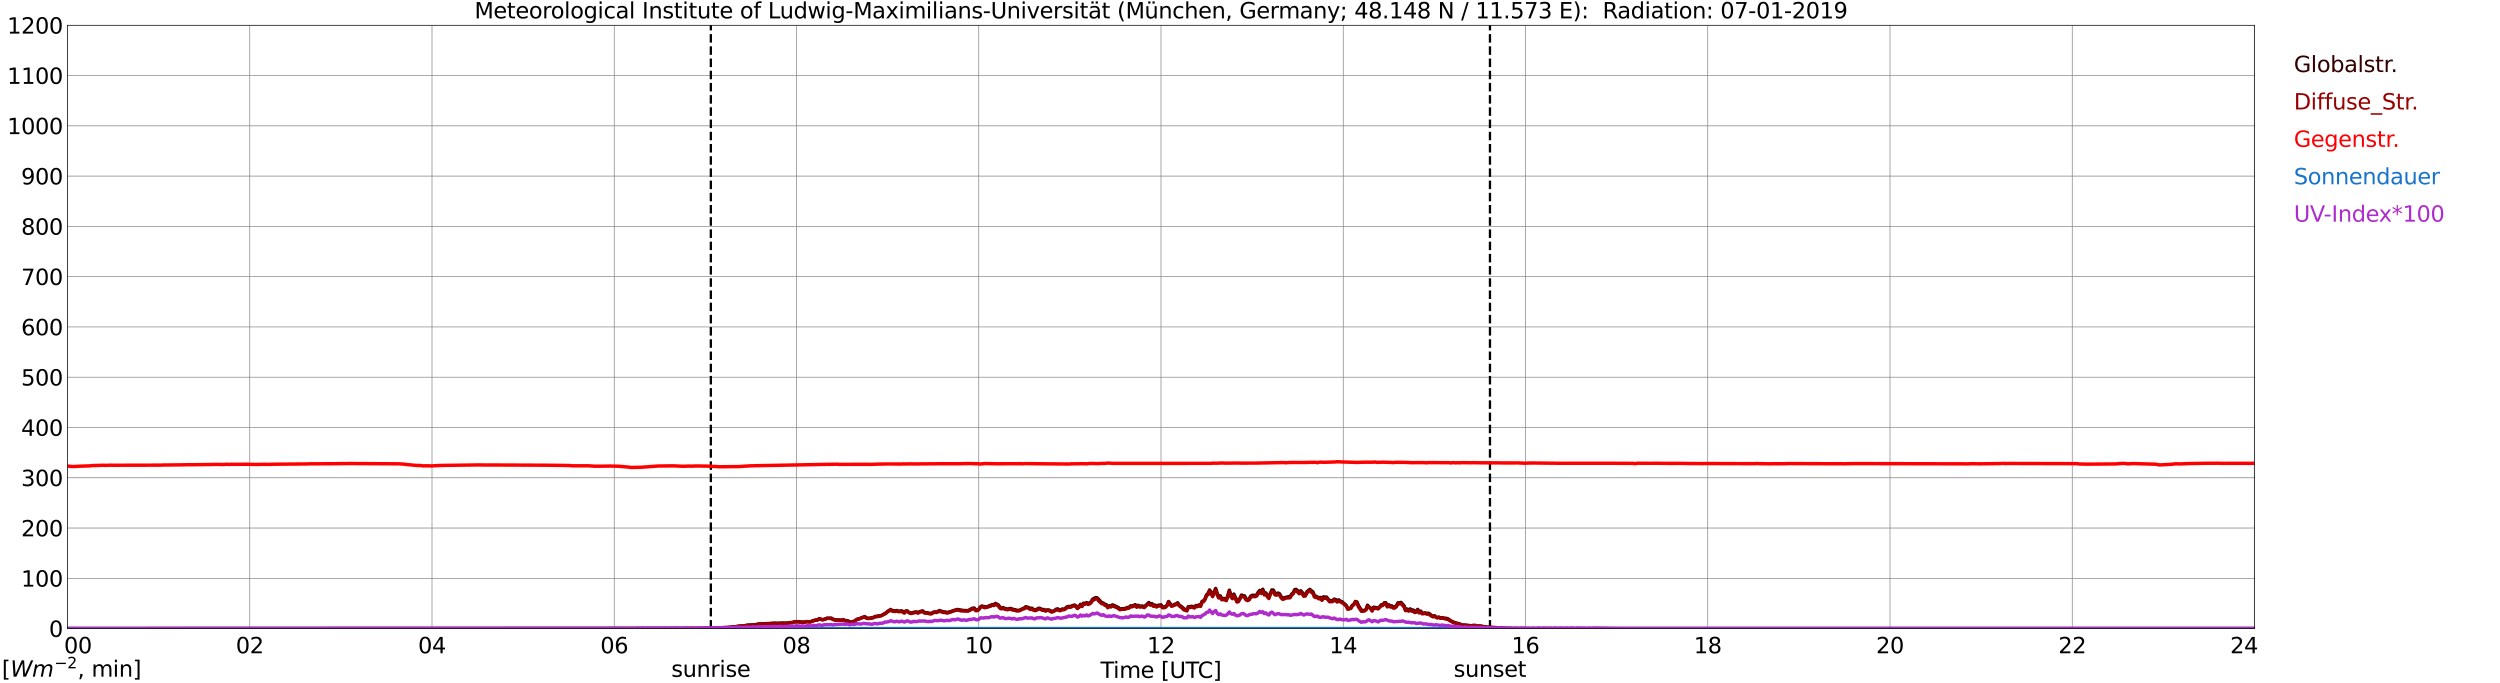 <?xml version="1.0" encoding="utf-8" standalone="no"?>
<!DOCTYPE svg PUBLIC "-//W3C//DTD SVG 1.1//EN"
  "http://www.w3.org/Graphics/SVG/1.1/DTD/svg11.dtd">
<svg xmlns:xlink="http://www.w3.org/1999/xlink" width="1085.4pt" height="296.64pt" viewBox="0 0 1085.4 296.64" xmlns="http://www.w3.org/2000/svg" version="1.1">
 <defs>
  <style type="text/css">*{stroke-linejoin: round; stroke-linecap: butt}</style>
 </defs>
 <g id="figure_1">
  <g id="patch_1">
   <path d="M 0 296.64 
L 1085.4 296.64 
L 1085.4 0 
L 0 0 
z
" style="fill: #ffffff"/>
  </g>
  <g id="axes_1">
   <g id="patch_2">
    <path d="M 29.306 272.909 
L 978.814 272.909 
L 978.814 10.976 
L 29.306 10.976 
z
" style="fill: #ffffff"/>
   </g>
   <g id="patch_3">
    <path d="M 978.814 272.909 
L 978.814 272.909 
L 978.814 10.976 
L 978.814 10.976 
z
" clip-path="url(#pf51c11bbb3)" style="fill: #d3d3d3; opacity: 0.25; stroke: #d3d3d3; stroke-linejoin: miter"/>
   </g>
   <g id="matplotlib.axis_1">
    <g id="xtick_1">
     <g id="line2d_1">
      <path d="M 29.306 272.909 
L 29.306 10.976 
" clip-path="url(#pf51c11bbb3)" style="fill: none; stroke: #808080; stroke-width: 0.3; stroke-linecap: square"/>
     </g>
     <g id="line2d_2"/>
     <g id="text_1">
      <!--    00 -->
      <g transform="translate(18.733 283.627) scale(0.095 -0.095)">
       <defs>
        <path id="DejaVuSans-20" transform="scale(0.016)"/>
        <path id="DejaVuSans-30" d="M 2034 4250 
Q 1547 4250 1301 3770 
Q 1056 3291 1056 2328 
Q 1056 1369 1301 889 
Q 1547 409 2034 409 
Q 2525 409 2770 889 
Q 3016 1369 3016 2328 
Q 3016 3291 2770 3770 
Q 2525 4250 2034 4250 
z
M 2034 4750 
Q 2819 4750 3233 4129 
Q 3647 3509 3647 2328 
Q 3647 1150 3233 529 
Q 2819 -91 2034 -91 
Q 1250 -91 836 529 
Q 422 1150 422 2328 
Q 422 3509 836 4129 
Q 1250 4750 2034 4750 
z
" transform="scale(0.016)"/>
       </defs>
       <use xlink:href="#DejaVuSans-20"/>
       <use xlink:href="#DejaVuSans-20" transform="translate(31.787 0)"/>
       <use xlink:href="#DejaVuSans-20" transform="translate(63.574 0)"/>
       <use xlink:href="#DejaVuSans-30" transform="translate(95.361 0)"/>
       <use xlink:href="#DejaVuSans-30" transform="translate(158.984 0)"/>
      </g>
     </g>
    </g>
    <g id="xtick_2">
     <g id="line2d_3">
      <path d="M 108.431 272.909 
L 108.431 10.976 
" clip-path="url(#pf51c11bbb3)" style="fill: none; stroke: #808080; stroke-width: 0.3; stroke-linecap: square"/>
     </g>
     <g id="line2d_4"/>
     <g id="text_2">
      <!-- 02 -->
      <g transform="translate(102.387 283.627) scale(0.095 -0.095)">
       <defs>
        <path id="DejaVuSans-32" d="M 1228 531 
L 3431 531 
L 3431 0 
L 469 0 
L 469 531 
Q 828 903 1448 1529 
Q 2069 2156 2228 2338 
Q 2531 2678 2651 2914 
Q 2772 3150 2772 3378 
Q 2772 3750 2511 3984 
Q 2250 4219 1831 4219 
Q 1534 4219 1204 4116 
Q 875 4013 500 3803 
L 500 4441 
Q 881 4594 1212 4672 
Q 1544 4750 1819 4750 
Q 2544 4750 2975 4387 
Q 3406 4025 3406 3419 
Q 3406 3131 3298 2873 
Q 3191 2616 2906 2266 
Q 2828 2175 2409 1742 
Q 1991 1309 1228 531 
z
" transform="scale(0.016)"/>
       </defs>
       <use xlink:href="#DejaVuSans-30"/>
       <use xlink:href="#DejaVuSans-32" transform="translate(63.623 0)"/>
      </g>
     </g>
    </g>
    <g id="xtick_3">
     <g id="line2d_5">
      <path d="M 187.557 272.909 
L 187.557 10.976 
" clip-path="url(#pf51c11bbb3)" style="fill: none; stroke: #808080; stroke-width: 0.3; stroke-linecap: square"/>
     </g>
     <g id="line2d_6"/>
     <g id="text_3">
      <!-- 04 -->
      <g transform="translate(181.513 283.627) scale(0.095 -0.095)">
       <defs>
        <path id="DejaVuSans-34" d="M 2419 4116 
L 825 1625 
L 2419 1625 
L 2419 4116 
z
M 2253 4666 
L 3047 4666 
L 3047 1625 
L 3713 1625 
L 3713 1100 
L 3047 1100 
L 3047 0 
L 2419 0 
L 2419 1100 
L 313 1100 
L 313 1709 
L 2253 4666 
z
" transform="scale(0.016)"/>
       </defs>
       <use xlink:href="#DejaVuSans-30"/>
       <use xlink:href="#DejaVuSans-34" transform="translate(63.623 0)"/>
      </g>
     </g>
    </g>
    <g id="xtick_4">
     <g id="line2d_7">
      <path d="M 266.683 272.909 
L 266.683 10.976 
" clip-path="url(#pf51c11bbb3)" style="fill: none; stroke: #808080; stroke-width: 0.3; stroke-linecap: square"/>
     </g>
     <g id="line2d_8"/>
     <g id="text_4">
      <!-- 06 -->
      <g transform="translate(260.638 283.627) scale(0.095 -0.095)">
       <defs>
        <path id="DejaVuSans-36" d="M 2113 2584 
Q 1688 2584 1439 2293 
Q 1191 2003 1191 1497 
Q 1191 994 1439 701 
Q 1688 409 2113 409 
Q 2538 409 2786 701 
Q 3034 994 3034 1497 
Q 3034 2003 2786 2293 
Q 2538 2584 2113 2584 
z
M 3366 4563 
L 3366 3988 
Q 3128 4100 2886 4159 
Q 2644 4219 2406 4219 
Q 1781 4219 1451 3797 
Q 1122 3375 1075 2522 
Q 1259 2794 1537 2939 
Q 1816 3084 2150 3084 
Q 2853 3084 3261 2657 
Q 3669 2231 3669 1497 
Q 3669 778 3244 343 
Q 2819 -91 2113 -91 
Q 1303 -91 875 529 
Q 447 1150 447 2328 
Q 447 3434 972 4092 
Q 1497 4750 2381 4750 
Q 2619 4750 2861 4703 
Q 3103 4656 3366 4563 
z
" transform="scale(0.016)"/>
       </defs>
       <use xlink:href="#DejaVuSans-30"/>
       <use xlink:href="#DejaVuSans-36" transform="translate(63.623 0)"/>
      </g>
     </g>
    </g>
    <g id="xtick_5">
     <g id="line2d_9">
      <path d="M 345.808 272.909 
L 345.808 10.976 
" clip-path="url(#pf51c11bbb3)" style="fill: none; stroke: #808080; stroke-width: 0.3; stroke-linecap: square"/>
     </g>
     <g id="line2d_10"/>
     <g id="text_5">
      <!-- 08 -->
      <g transform="translate(339.764 283.627) scale(0.095 -0.095)">
       <defs>
        <path id="DejaVuSans-38" d="M 2034 2216 
Q 1584 2216 1326 1975 
Q 1069 1734 1069 1313 
Q 1069 891 1326 650 
Q 1584 409 2034 409 
Q 2484 409 2743 651 
Q 3003 894 3003 1313 
Q 3003 1734 2745 1975 
Q 2488 2216 2034 2216 
z
M 1403 2484 
Q 997 2584 770 2862 
Q 544 3141 544 3541 
Q 544 4100 942 4425 
Q 1341 4750 2034 4750 
Q 2731 4750 3128 4425 
Q 3525 4100 3525 3541 
Q 3525 3141 3298 2862 
Q 3072 2584 2669 2484 
Q 3125 2378 3379 2068 
Q 3634 1759 3634 1313 
Q 3634 634 3220 271 
Q 2806 -91 2034 -91 
Q 1263 -91 848 271 
Q 434 634 434 1313 
Q 434 1759 690 2068 
Q 947 2378 1403 2484 
z
M 1172 3481 
Q 1172 3119 1398 2916 
Q 1625 2713 2034 2713 
Q 2441 2713 2670 2916 
Q 2900 3119 2900 3481 
Q 2900 3844 2670 4047 
Q 2441 4250 2034 4250 
Q 1625 4250 1398 4047 
Q 1172 3844 1172 3481 
z
" transform="scale(0.016)"/>
       </defs>
       <use xlink:href="#DejaVuSans-30"/>
       <use xlink:href="#DejaVuSans-38" transform="translate(63.623 0)"/>
      </g>
     </g>
    </g>
    <g id="xtick_6">
     <g id="line2d_11">
      <path d="M 424.934 272.909 
L 424.934 10.976 
" clip-path="url(#pf51c11bbb3)" style="fill: none; stroke: #808080; stroke-width: 0.3; stroke-linecap: square"/>
     </g>
     <g id="line2d_12"/>
     <g id="text_6">
      <!-- 10 -->
      <g transform="translate(418.89 283.627) scale(0.095 -0.095)">
       <defs>
        <path id="DejaVuSans-31" d="M 794 531 
L 1825 531 
L 1825 4091 
L 703 3866 
L 703 4441 
L 1819 4666 
L 2450 4666 
L 2450 531 
L 3481 531 
L 3481 0 
L 794 0 
L 794 531 
z
" transform="scale(0.016)"/>
       </defs>
       <use xlink:href="#DejaVuSans-31"/>
       <use xlink:href="#DejaVuSans-30" transform="translate(63.623 0)"/>
      </g>
     </g>
    </g>
    <g id="xtick_7">
     <g id="line2d_13">
      <path d="M 504.06 272.909 
L 504.06 10.976 
" clip-path="url(#pf51c11bbb3)" style="fill: none; stroke: #808080; stroke-width: 0.3; stroke-linecap: square"/>
     </g>
     <g id="line2d_14"/>
     <g id="text_7">
      <!-- 12 -->
      <g transform="translate(498.015 283.627) scale(0.095 -0.095)">
       <use xlink:href="#DejaVuSans-31"/>
       <use xlink:href="#DejaVuSans-32" transform="translate(63.623 0)"/>
      </g>
     </g>
    </g>
    <g id="xtick_8">
     <g id="line2d_15">
      <path d="M 583.185 272.909 
L 583.185 10.976 
" clip-path="url(#pf51c11bbb3)" style="fill: none; stroke: #808080; stroke-width: 0.3; stroke-linecap: square"/>
     </g>
     <g id="line2d_16"/>
     <g id="text_8">
      <!-- 14 -->
      <g transform="translate(577.141 283.627) scale(0.095 -0.095)">
       <use xlink:href="#DejaVuSans-31"/>
       <use xlink:href="#DejaVuSans-34" transform="translate(63.623 0)"/>
      </g>
     </g>
    </g>
    <g id="xtick_9">
     <g id="line2d_17">
      <path d="M 662.311 272.909 
L 662.311 10.976 
" clip-path="url(#pf51c11bbb3)" style="fill: none; stroke: #808080; stroke-width: 0.3; stroke-linecap: square"/>
     </g>
     <g id="line2d_18"/>
     <g id="text_9">
      <!-- 16 -->
      <g transform="translate(656.267 283.627) scale(0.095 -0.095)">
       <use xlink:href="#DejaVuSans-31"/>
       <use xlink:href="#DejaVuSans-36" transform="translate(63.623 0)"/>
      </g>
     </g>
    </g>
    <g id="xtick_10">
     <g id="line2d_19">
      <path d="M 741.437 272.909 
L 741.437 10.976 
" clip-path="url(#pf51c11bbb3)" style="fill: none; stroke: #808080; stroke-width: 0.3; stroke-linecap: square"/>
     </g>
     <g id="line2d_20"/>
     <g id="text_10">
      <!-- 18 -->
      <g transform="translate(735.392 283.627) scale(0.095 -0.095)">
       <use xlink:href="#DejaVuSans-31"/>
       <use xlink:href="#DejaVuSans-38" transform="translate(63.623 0)"/>
      </g>
     </g>
    </g>
    <g id="xtick_11">
     <g id="line2d_21">
      <path d="M 820.562 272.909 
L 820.562 10.976 
" clip-path="url(#pf51c11bbb3)" style="fill: none; stroke: #808080; stroke-width: 0.3; stroke-linecap: square"/>
     </g>
     <g id="line2d_22"/>
     <g id="text_11">
      <!-- 20 -->
      <g transform="translate(814.518 283.627) scale(0.095 -0.095)">
       <use xlink:href="#DejaVuSans-32"/>
       <use xlink:href="#DejaVuSans-30" transform="translate(63.623 0)"/>
      </g>
     </g>
    </g>
    <g id="xtick_12">
     <g id="line2d_23">
      <path d="M 899.688 272.909 
L 899.688 10.976 
" clip-path="url(#pf51c11bbb3)" style="fill: none; stroke: #808080; stroke-width: 0.3; stroke-linecap: square"/>
     </g>
     <g id="line2d_24"/>
     <g id="text_12">
      <!-- 22 -->
      <g transform="translate(893.644 283.627) scale(0.095 -0.095)">
       <use xlink:href="#DejaVuSans-32"/>
       <use xlink:href="#DejaVuSans-32" transform="translate(63.623 0)"/>
      </g>
     </g>
    </g>
    <g id="xtick_13">
     <g id="line2d_25">
      <path d="M 978.814 272.909 
L 978.814 10.976 
" clip-path="url(#pf51c11bbb3)" style="fill: none; stroke: #808080; stroke-width: 0.3; stroke-linecap: square"/>
     </g>
     <g id="line2d_26"/>
     <g id="text_13">
      <!-- 24    -->
      <g transform="translate(968.241 283.627) scale(0.095 -0.095)">
       <use xlink:href="#DejaVuSans-32"/>
       <use xlink:href="#DejaVuSans-34" transform="translate(63.623 0)"/>
       <use xlink:href="#DejaVuSans-20" transform="translate(127.246 0)"/>
       <use xlink:href="#DejaVuSans-20" transform="translate(159.033 0)"/>
       <use xlink:href="#DejaVuSans-20" transform="translate(190.82 0)"/>
      </g>
     </g>
    </g>
    <g id="text_14">
     <!-- Time [UTC] -->
     <g transform="translate(477.806 294.322) scale(0.095 -0.095)">
      <defs>
       <path id="DejaVuSans-54" d="M -19 4666 
L 3928 4666 
L 3928 4134 
L 2272 4134 
L 2272 0 
L 1638 0 
L 1638 4134 
L -19 4134 
L -19 4666 
z
" transform="scale(0.016)"/>
       <path id="DejaVuSans-69" d="M 603 3500 
L 1178 3500 
L 1178 0 
L 603 0 
L 603 3500 
z
M 603 4863 
L 1178 4863 
L 1178 4134 
L 603 4134 
L 603 4863 
z
" transform="scale(0.016)"/>
       <path id="DejaVuSans-6d" d="M 3328 2828 
Q 3544 3216 3844 3400 
Q 4144 3584 4550 3584 
Q 5097 3584 5394 3201 
Q 5691 2819 5691 2113 
L 5691 0 
L 5113 0 
L 5113 2094 
Q 5113 2597 4934 2840 
Q 4756 3084 4391 3084 
Q 3944 3084 3684 2787 
Q 3425 2491 3425 1978 
L 3425 0 
L 2847 0 
L 2847 2094 
Q 2847 2600 2669 2842 
Q 2491 3084 2119 3084 
Q 1678 3084 1418 2786 
Q 1159 2488 1159 1978 
L 1159 0 
L 581 0 
L 581 3500 
L 1159 3500 
L 1159 2956 
Q 1356 3278 1631 3431 
Q 1906 3584 2284 3584 
Q 2666 3584 2933 3390 
Q 3200 3197 3328 2828 
z
" transform="scale(0.016)"/>
       <path id="DejaVuSans-65" d="M 3597 1894 
L 3597 1613 
L 953 1613 
Q 991 1019 1311 708 
Q 1631 397 2203 397 
Q 2534 397 2845 478 
Q 3156 559 3463 722 
L 3463 178 
Q 3153 47 2828 -22 
Q 2503 -91 2169 -91 
Q 1331 -91 842 396 
Q 353 884 353 1716 
Q 353 2575 817 3079 
Q 1281 3584 2069 3584 
Q 2775 3584 3186 3129 
Q 3597 2675 3597 1894 
z
M 3022 2063 
Q 3016 2534 2758 2815 
Q 2500 3097 2075 3097 
Q 1594 3097 1305 2825 
Q 1016 2553 972 2059 
L 3022 2063 
z
" transform="scale(0.016)"/>
       <path id="DejaVuSans-5b" d="M 550 4863 
L 1875 4863 
L 1875 4416 
L 1125 4416 
L 1125 -397 
L 1875 -397 
L 1875 -844 
L 550 -844 
L 550 4863 
z
" transform="scale(0.016)"/>
       <path id="DejaVuSans-55" d="M 556 4666 
L 1191 4666 
L 1191 1831 
Q 1191 1081 1462 751 
Q 1734 422 2344 422 
Q 2950 422 3222 751 
Q 3494 1081 3494 1831 
L 3494 4666 
L 4128 4666 
L 4128 1753 
Q 4128 841 3676 375 
Q 3225 -91 2344 -91 
Q 1459 -91 1007 375 
Q 556 841 556 1753 
L 556 4666 
z
" transform="scale(0.016)"/>
       <path id="DejaVuSans-43" d="M 4122 4306 
L 4122 3641 
Q 3803 3938 3442 4084 
Q 3081 4231 2675 4231 
Q 1875 4231 1450 3742 
Q 1025 3253 1025 2328 
Q 1025 1406 1450 917 
Q 1875 428 2675 428 
Q 3081 428 3442 575 
Q 3803 722 4122 1019 
L 4122 359 
Q 3791 134 3420 21 
Q 3050 -91 2638 -91 
Q 1578 -91 968 557 
Q 359 1206 359 2328 
Q 359 3453 968 4101 
Q 1578 4750 2638 4750 
Q 3056 4750 3426 4639 
Q 3797 4528 4122 4306 
z
" transform="scale(0.016)"/>
       <path id="DejaVuSans-5d" d="M 1947 4863 
L 1947 -844 
L 622 -844 
L 622 -397 
L 1369 -397 
L 1369 4416 
L 622 4416 
L 622 4863 
L 1947 4863 
z
" transform="scale(0.016)"/>
      </defs>
      <use xlink:href="#DejaVuSans-54"/>
      <use xlink:href="#DejaVuSans-69" transform="translate(57.959 0)"/>
      <use xlink:href="#DejaVuSans-6d" transform="translate(85.742 0)"/>
      <use xlink:href="#DejaVuSans-65" transform="translate(183.154 0)"/>
      <use xlink:href="#DejaVuSans-20" transform="translate(244.678 0)"/>
      <use xlink:href="#DejaVuSans-5b" transform="translate(276.465 0)"/>
      <use xlink:href="#DejaVuSans-55" transform="translate(315.479 0)"/>
      <use xlink:href="#DejaVuSans-54" transform="translate(388.672 0)"/>
      <use xlink:href="#DejaVuSans-43" transform="translate(443.881 0)"/>
      <use xlink:href="#DejaVuSans-5d" transform="translate(513.705 0)"/>
     </g>
    </g>
   </g>
   <g id="matplotlib.axis_2">
    <g id="ytick_1">
     <g id="line2d_27">
      <path d="M 29.306 272.909 
L 978.814 272.909 
" clip-path="url(#pf51c11bbb3)" style="fill: none; stroke: #808080; stroke-width: 0.3; stroke-linecap: square"/>
     </g>
     <g id="line2d_28"/>
     <g id="text_15">
      <!-- 0 -->
      <g transform="translate(21.261 276.518) scale(0.095 -0.095)">
       <use xlink:href="#DejaVuSans-30"/>
      </g>
     </g>
    </g>
    <g id="ytick_2">
     <g id="line2d_29">
      <path d="M 29.306 251.081 
L 978.814 251.081 
" clip-path="url(#pf51c11bbb3)" style="fill: none; stroke: #808080; stroke-width: 0.3; stroke-linecap: square"/>
     </g>
     <g id="line2d_30"/>
     <g id="text_16">
      <!-- 100 -->
      <g transform="translate(9.173 254.69) scale(0.095 -0.095)">
       <use xlink:href="#DejaVuSans-31"/>
       <use xlink:href="#DejaVuSans-30" transform="translate(63.623 0)"/>
       <use xlink:href="#DejaVuSans-30" transform="translate(127.246 0)"/>
      </g>
     </g>
    </g>
    <g id="ytick_3">
     <g id="line2d_31">
      <path d="M 29.306 229.253 
L 978.814 229.253 
" clip-path="url(#pf51c11bbb3)" style="fill: none; stroke: #808080; stroke-width: 0.3; stroke-linecap: square"/>
     </g>
     <g id="line2d_32"/>
     <g id="text_17">
      <!-- 200 -->
      <g transform="translate(9.173 232.863) scale(0.095 -0.095)">
       <use xlink:href="#DejaVuSans-32"/>
       <use xlink:href="#DejaVuSans-30" transform="translate(63.623 0)"/>
       <use xlink:href="#DejaVuSans-30" transform="translate(127.246 0)"/>
      </g>
     </g>
    </g>
    <g id="ytick_4">
     <g id="line2d_33">
      <path d="M 29.306 207.426 
L 978.814 207.426 
" clip-path="url(#pf51c11bbb3)" style="fill: none; stroke: #808080; stroke-width: 0.3; stroke-linecap: square"/>
     </g>
     <g id="line2d_34"/>
     <g id="text_18">
      <!-- 300 -->
      <g transform="translate(9.173 211.035) scale(0.095 -0.095)">
       <defs>
        <path id="DejaVuSans-33" d="M 2597 2516 
Q 3050 2419 3304 2112 
Q 3559 1806 3559 1356 
Q 3559 666 3084 287 
Q 2609 -91 1734 -91 
Q 1441 -91 1130 -33 
Q 819 25 488 141 
L 488 750 
Q 750 597 1062 519 
Q 1375 441 1716 441 
Q 2309 441 2620 675 
Q 2931 909 2931 1356 
Q 2931 1769 2642 2001 
Q 2353 2234 1838 2234 
L 1294 2234 
L 1294 2753 
L 1863 2753 
Q 2328 2753 2575 2939 
Q 2822 3125 2822 3475 
Q 2822 3834 2567 4026 
Q 2313 4219 1838 4219 
Q 1578 4219 1281 4162 
Q 984 4106 628 3988 
L 628 4550 
Q 988 4650 1302 4700 
Q 1616 4750 1894 4750 
Q 2613 4750 3031 4423 
Q 3450 4097 3450 3541 
Q 3450 3153 3228 2886 
Q 3006 2619 2597 2516 
z
" transform="scale(0.016)"/>
       </defs>
       <use xlink:href="#DejaVuSans-33"/>
       <use xlink:href="#DejaVuSans-30" transform="translate(63.623 0)"/>
       <use xlink:href="#DejaVuSans-30" transform="translate(127.246 0)"/>
      </g>
     </g>
    </g>
    <g id="ytick_5">
     <g id="line2d_35">
      <path d="M 29.306 185.598 
L 978.814 185.598 
" clip-path="url(#pf51c11bbb3)" style="fill: none; stroke: #808080; stroke-width: 0.3; stroke-linecap: square"/>
     </g>
     <g id="line2d_36"/>
     <g id="text_19">
      <!-- 400 -->
      <g transform="translate(9.173 189.207) scale(0.095 -0.095)">
       <use xlink:href="#DejaVuSans-34"/>
       <use xlink:href="#DejaVuSans-30" transform="translate(63.623 0)"/>
       <use xlink:href="#DejaVuSans-30" transform="translate(127.246 0)"/>
      </g>
     </g>
    </g>
    <g id="ytick_6">
     <g id="line2d_37">
      <path d="M 29.306 163.77 
L 978.814 163.77 
" clip-path="url(#pf51c11bbb3)" style="fill: none; stroke: #808080; stroke-width: 0.3; stroke-linecap: square"/>
     </g>
     <g id="line2d_38"/>
     <g id="text_20">
      <!-- 500 -->
      <g transform="translate(9.173 167.379) scale(0.095 -0.095)">
       <defs>
        <path id="DejaVuSans-35" d="M 691 4666 
L 3169 4666 
L 3169 4134 
L 1269 4134 
L 1269 2991 
Q 1406 3038 1543 3061 
Q 1681 3084 1819 3084 
Q 2600 3084 3056 2656 
Q 3513 2228 3513 1497 
Q 3513 744 3044 326 
Q 2575 -91 1722 -91 
Q 1428 -91 1123 -41 
Q 819 9 494 109 
L 494 744 
Q 775 591 1075 516 
Q 1375 441 1709 441 
Q 2250 441 2565 725 
Q 2881 1009 2881 1497 
Q 2881 1984 2565 2268 
Q 2250 2553 1709 2553 
Q 1456 2553 1204 2497 
Q 953 2441 691 2322 
L 691 4666 
z
" transform="scale(0.016)"/>
       </defs>
       <use xlink:href="#DejaVuSans-35"/>
       <use xlink:href="#DejaVuSans-30" transform="translate(63.623 0)"/>
       <use xlink:href="#DejaVuSans-30" transform="translate(127.246 0)"/>
      </g>
     </g>
    </g>
    <g id="ytick_7">
     <g id="line2d_39">
      <path d="M 29.306 141.942 
L 978.814 141.942 
" clip-path="url(#pf51c11bbb3)" style="fill: none; stroke: #808080; stroke-width: 0.3; stroke-linecap: square"/>
     </g>
     <g id="line2d_40"/>
     <g id="text_21">
      <!-- 600 -->
      <g transform="translate(9.173 145.551) scale(0.095 -0.095)">
       <use xlink:href="#DejaVuSans-36"/>
       <use xlink:href="#DejaVuSans-30" transform="translate(63.623 0)"/>
       <use xlink:href="#DejaVuSans-30" transform="translate(127.246 0)"/>
      </g>
     </g>
    </g>
    <g id="ytick_8">
     <g id="line2d_41">
      <path d="M 29.306 120.114 
L 978.814 120.114 
" clip-path="url(#pf51c11bbb3)" style="fill: none; stroke: #808080; stroke-width: 0.3; stroke-linecap: square"/>
     </g>
     <g id="line2d_42"/>
     <g id="text_22">
      <!-- 700 -->
      <g transform="translate(9.173 123.724) scale(0.095 -0.095)">
       <defs>
        <path id="DejaVuSans-37" d="M 525 4666 
L 3525 4666 
L 3525 4397 
L 1831 0 
L 1172 0 
L 2766 4134 
L 525 4134 
L 525 4666 
z
" transform="scale(0.016)"/>
       </defs>
       <use xlink:href="#DejaVuSans-37"/>
       <use xlink:href="#DejaVuSans-30" transform="translate(63.623 0)"/>
       <use xlink:href="#DejaVuSans-30" transform="translate(127.246 0)"/>
      </g>
     </g>
    </g>
    <g id="ytick_9">
     <g id="line2d_43">
      <path d="M 29.306 98.287 
L 978.814 98.287 
" clip-path="url(#pf51c11bbb3)" style="fill: none; stroke: #808080; stroke-width: 0.3; stroke-linecap: square"/>
     </g>
     <g id="line2d_44"/>
     <g id="text_23">
      <!-- 800 -->
      <g transform="translate(9.173 101.896) scale(0.095 -0.095)">
       <use xlink:href="#DejaVuSans-38"/>
       <use xlink:href="#DejaVuSans-30" transform="translate(63.623 0)"/>
       <use xlink:href="#DejaVuSans-30" transform="translate(127.246 0)"/>
      </g>
     </g>
    </g>
    <g id="ytick_10">
     <g id="line2d_45">
      <path d="M 29.306 76.459 
L 978.814 76.459 
" clip-path="url(#pf51c11bbb3)" style="fill: none; stroke: #808080; stroke-width: 0.3; stroke-linecap: square"/>
     </g>
     <g id="line2d_46"/>
     <g id="text_24">
      <!-- 900 -->
      <g transform="translate(9.173 80.068) scale(0.095 -0.095)">
       <defs>
        <path id="DejaVuSans-39" d="M 703 97 
L 703 672 
Q 941 559 1184 500 
Q 1428 441 1663 441 
Q 2288 441 2617 861 
Q 2947 1281 2994 2138 
Q 2813 1869 2534 1725 
Q 2256 1581 1919 1581 
Q 1219 1581 811 2004 
Q 403 2428 403 3163 
Q 403 3881 828 4315 
Q 1253 4750 1959 4750 
Q 2769 4750 3195 4129 
Q 3622 3509 3622 2328 
Q 3622 1225 3098 567 
Q 2575 -91 1691 -91 
Q 1453 -91 1209 -44 
Q 966 3 703 97 
z
M 1959 2075 
Q 2384 2075 2632 2365 
Q 2881 2656 2881 3163 
Q 2881 3666 2632 3958 
Q 2384 4250 1959 4250 
Q 1534 4250 1286 3958 
Q 1038 3666 1038 3163 
Q 1038 2656 1286 2365 
Q 1534 2075 1959 2075 
z
" transform="scale(0.016)"/>
       </defs>
       <use xlink:href="#DejaVuSans-39"/>
       <use xlink:href="#DejaVuSans-30" transform="translate(63.623 0)"/>
       <use xlink:href="#DejaVuSans-30" transform="translate(127.246 0)"/>
      </g>
     </g>
    </g>
    <g id="ytick_11">
     <g id="line2d_47">
      <path d="M 29.306 54.631 
L 978.814 54.631 
" clip-path="url(#pf51c11bbb3)" style="fill: none; stroke: #808080; stroke-width: 0.3; stroke-linecap: square"/>
     </g>
     <g id="line2d_48"/>
     <g id="text_25">
      <!-- 1000 -->
      <g transform="translate(3.128 58.24) scale(0.095 -0.095)">
       <use xlink:href="#DejaVuSans-31"/>
       <use xlink:href="#DejaVuSans-30" transform="translate(63.623 0)"/>
       <use xlink:href="#DejaVuSans-30" transform="translate(127.246 0)"/>
       <use xlink:href="#DejaVuSans-30" transform="translate(190.869 0)"/>
      </g>
     </g>
    </g>
    <g id="ytick_12">
     <g id="line2d_49">
      <path d="M 29.306 32.803 
L 978.814 32.803 
" clip-path="url(#pf51c11bbb3)" style="fill: none; stroke: #808080; stroke-width: 0.3; stroke-linecap: square"/>
     </g>
     <g id="line2d_50"/>
     <g id="text_26">
      <!-- 1100 -->
      <g transform="translate(3.128 36.413) scale(0.095 -0.095)">
       <use xlink:href="#DejaVuSans-31"/>
       <use xlink:href="#DejaVuSans-31" transform="translate(63.623 0)"/>
       <use xlink:href="#DejaVuSans-30" transform="translate(127.246 0)"/>
       <use xlink:href="#DejaVuSans-30" transform="translate(190.869 0)"/>
      </g>
     </g>
    </g>
    <g id="ytick_13">
     <g id="line2d_51">
      <path d="M 29.306 10.976 
L 978.814 10.976 
" clip-path="url(#pf51c11bbb3)" style="fill: none; stroke: #808080; stroke-width: 0.3; stroke-linecap: square"/>
     </g>
     <g id="line2d_52"/>
     <g id="text_27">
      <!-- 1200 -->
      <g transform="translate(3.128 14.585) scale(0.095 -0.095)">
       <use xlink:href="#DejaVuSans-31"/>
       <use xlink:href="#DejaVuSans-32" transform="translate(63.623 0)"/>
       <use xlink:href="#DejaVuSans-30" transform="translate(127.246 0)"/>
       <use xlink:href="#DejaVuSans-30" transform="translate(190.869 0)"/>
      </g>
     </g>
    </g>
   </g>
   <g id="line2d_53">
    <path d="M 308.619 272.909 
L 308.619 10.976 
" clip-path="url(#pf51c11bbb3)" style="fill: none; stroke-dasharray: 3.7,1.6; stroke-dashoffset: 0; stroke: #000000"/>
   </g>
   <g id="line2d_54">
    <path d="M 646.882 272.909 
L 646.882 10.976 
" clip-path="url(#pf51c11bbb3)" style="fill: none; stroke-dasharray: 3.7,1.6; stroke-dashoffset: 0; stroke: #000000"/>
   </g>
   <g id="line2d_55">
    <path d="M 29.306 272.909 
L 304.927 272.894 
L 305.586 272.643 
L 306.905 272.894 
L 308.883 272.549 
L 310.861 272.832 
L 311.521 272.675 
L 315.477 272.612 
L 321.411 271.796 
L 322.73 271.765 
L 324.708 271.39 
L 326.686 271.296 
L 328.005 271.232 
L 329.324 270.918 
L 336.577 270.573 
L 337.236 270.667 
L 338.555 270.543 
L 339.215 270.606 
L 339.874 270.479 
L 341.193 270.606 
L 343.171 270.322 
L 343.83 270.322 
L 345.149 269.914 
L 346.468 269.914 
L 348.446 270.134 
L 349.105 270.134 
L 350.424 269.853 
L 351.743 269.977 
L 353.721 269.257 
L 354.38 269.224 
L 355.04 269.067 
L 355.699 268.567 
L 356.359 268.849 
L 357.018 269.006 
L 357.677 268.943 
L 358.996 268.41 
L 360.974 268.377 
L 361.634 268.818 
L 362.952 269.194 
L 363.612 269.1 
L 364.93 269.288 
L 366.249 269.067 
L 366.909 269.445 
L 367.568 269.445 
L 368.227 269.602 
L 368.887 269.914 
L 369.546 270.071 
L 370.865 269.726 
L 372.184 268.818 
L 372.843 268.755 
L 373.502 268.504 
L 374.162 268.126 
L 375.481 267.72 
L 376.14 268.222 
L 376.799 268.41 
L 377.459 268.41 
L 379.437 268.002 
L 380.096 267.563 
L 380.756 267.626 
L 381.415 267.375 
L 382.074 267.375 
L 382.734 267.186 
L 384.712 266.057 
L 385.371 265.431 
L 386.69 264.614 
L 387.349 265.022 
L 388.668 265.243 
L 389.328 265.053 
L 389.987 265.273 
L 390.646 265.367 
L 391.306 265.18 
L 391.965 265.431 
L 392.624 266.027 
L 393.284 265.243 
L 393.943 265.243 
L 394.603 265.933 
L 395.262 266.12 
L 395.921 266.09 
L 397.24 265.712 
L 397.899 265.682 
L 398.559 265.963 
L 399.218 265.588 
L 400.537 265.21 
L 401.196 265.743 
L 401.856 266.09 
L 402.515 265.994 
L 403.175 266.214 
L 404.493 266.339 
L 405.153 265.839 
L 405.812 265.649 
L 406.471 265.712 
L 407.131 265.524 
L 407.79 265.086 
L 408.45 265.243 
L 409.109 265.524 
L 409.768 265.682 
L 410.428 265.682 
L 411.087 265.963 
L 412.406 265.618 
L 413.065 265.461 
L 413.725 265.149 
L 415.703 264.614 
L 418.34 265.053 
L 419.659 265.086 
L 420.318 265.086 
L 421.637 264.363 
L 422.297 264.051 
L 422.956 263.988 
L 423.615 264.708 
L 424.275 264.898 
L 424.934 264.52 
L 425.593 263.549 
L 426.253 263.11 
L 427.572 263.455 
L 428.231 263.516 
L 428.89 263.298 
L 430.209 262.733 
L 430.869 262.482 
L 431.528 262.545 
L 432.187 261.98 
L 433.506 262.669 
L 434.165 263.706 
L 434.825 264.082 
L 435.484 263.767 
L 436.144 264.145 
L 437.462 264.427 
L 438.781 264.145 
L 440.1 264.647 
L 440.759 264.708 
L 441.419 264.959 
L 442.078 265.022 
L 442.737 264.865 
L 444.716 263.957 
L 445.375 263.392 
L 446.034 263.643 
L 446.694 263.767 
L 447.353 264.269 
L 448.012 264.051 
L 448.672 264.553 
L 449.331 264.771 
L 449.991 264.708 
L 450.65 264.176 
L 451.309 264.051 
L 452.628 264.678 
L 453.287 264.614 
L 453.947 265.053 
L 454.606 264.802 
L 455.266 264.802 
L 455.925 265.053 
L 456.584 265.461 
L 457.244 265.304 
L 457.903 265.022 
L 458.563 264.49 
L 459.222 264.333 
L 459.881 264.802 
L 460.541 264.708 
L 461.2 264.396 
L 461.859 264.49 
L 462.519 264.145 
L 463.178 263.516 
L 463.838 263.298 
L 464.497 263.361 
L 466.475 262.669 
L 467.134 263.047 
L 467.794 263.924 
L 468.453 263.361 
L 469.113 262.357 
L 469.772 262.92 
L 470.431 261.855 
L 471.091 261.98 
L 471.75 261.635 
L 472.409 262.043 
L 473.069 261.729 
L 473.728 261.29 
L 474.388 260.131 
L 475.706 259.441 
L 476.366 259.565 
L 478.344 261.668 
L 479.003 261.792 
L 479.663 262.388 
L 480.322 262.514 
L 480.981 263.329 
L 481.641 262.984 
L 482.3 263.11 
L 482.96 262.608 
L 483.619 262.827 
L 485.597 263.8 
L 486.256 264.427 
L 487.575 264.239 
L 488.235 264.269 
L 489.553 263.737 
L 490.213 263.737 
L 490.872 263.014 
L 491.532 263.11 
L 492.191 262.89 
L 492.85 262.514 
L 493.51 263.141 
L 494.169 262.796 
L 494.828 263.298 
L 495.488 263.11 
L 496.147 263.141 
L 496.807 263.455 
L 498.785 261.604 
L 499.444 262.263 
L 500.103 262.074 
L 500.763 262.796 
L 501.422 262.669 
L 502.082 263.235 
L 502.741 262.827 
L 504.06 262.608 
L 504.719 263.455 
L 505.379 263.549 
L 506.038 263.329 
L 506.697 262.765 
L 507.357 261.165 
L 508.675 262.92 
L 509.335 262.796 
L 509.994 262.357 
L 510.654 262.2 
L 511.313 261.698 
L 511.972 262.733 
L 512.632 263.11 
L 514.61 264.771 
L 515.269 264.992 
L 515.929 263.422 
L 516.588 263.392 
L 517.247 263.235 
L 517.907 263.329 
L 518.566 263.706 
L 519.226 262.89 
L 519.885 263.141 
L 520.544 262.608 
L 521.204 263.078 
L 521.863 261.133 
L 522.522 260.821 
L 523.182 259.974 
L 523.841 258.249 
L 524.501 257.653 
L 525.16 256.147 
L 525.819 257.151 
L 526.479 258.404 
L 527.797 255.488 
L 528.457 257.557 
L 529.116 259.157 
L 529.776 258.688 
L 530.435 259.88 
L 531.094 259.847 
L 531.754 259.941 
L 532.413 260.476 
L 533.073 258.594 
L 533.732 256.241 
L 534.391 258.31 
L 535.051 259.472 
L 535.71 257.935 
L 537.029 260.851 
L 537.688 260.757 
L 538.348 259.753 
L 539.007 258.343 
L 539.666 258.594 
L 540.326 258.719 
L 540.985 259.974 
L 541.644 260.255 
L 542.304 260.192 
L 542.963 258.876 
L 543.623 258.468 
L 544.282 258.437 
L 544.941 258.594 
L 545.601 258.249 
L 546.26 257.119 
L 546.919 256.335 
L 547.579 257.025 
L 548.238 255.833 
L 548.898 257.463 
L 549.557 257.402 
L 550.876 259.378 
L 552.195 256.117 
L 552.854 256.211 
L 553.513 257.496 
L 554.173 257.841 
L 554.832 257.463 
L 555.491 257.747 
L 556.151 258.97 
L 556.81 259.596 
L 557.47 259.629 
L 558.129 259.345 
L 558.788 259.251 
L 559.448 259.033 
L 560.107 259.157 
L 560.766 257.935 
L 561.426 257.463 
L 562.085 256.021 
L 562.745 255.896 
L 564.063 257.057 
L 564.723 256.492 
L 565.382 257.212 
L 566.042 258.31 
L 566.701 258.28 
L 567.36 256.994 
L 568.679 255.866 
L 569.338 256.523 
L 569.998 256.931 
L 570.657 258.5 
L 571.976 259.221 
L 572.635 259.565 
L 573.295 259.378 
L 573.954 260.161 
L 574.613 259.096 
L 575.273 259.284 
L 575.932 259.221 
L 577.251 260.851 
L 578.57 260.757 
L 579.229 260.131 
L 579.889 260.255 
L 580.548 260.945 
L 581.207 260.443 
L 581.867 260.978 
L 582.526 261.165 
L 584.504 262.859 
L 585.164 264.206 
L 585.823 264.206 
L 586.482 263.894 
L 587.142 262.765 
L 587.801 262.325 
L 588.46 261.133 
L 589.12 261.323 
L 589.779 262.92 
L 591.098 264.992 
L 592.417 265.053 
L 593.076 264.553 
L 593.736 262.765 
L 594.395 263.61 
L 595.054 263.957 
L 595.714 264.959 
L 596.373 263.61 
L 598.351 264.018 
L 599.011 263.455 
L 599.67 262.576 
L 600.329 262.669 
L 600.989 261.729 
L 601.648 261.668 
L 602.307 262.984 
L 602.967 262.576 
L 603.626 263.078 
L 604.286 263.047 
L 604.945 263.58 
L 605.604 263.516 
L 606.264 263.014 
L 606.923 261.729 
L 607.582 261.729 
L 608.242 261.541 
L 609.561 262.953 
L 610.22 264.678 
L 610.879 264.427 
L 611.539 264.865 
L 612.198 264.363 
L 612.858 264.771 
L 613.517 264.835 
L 614.176 265.337 
L 614.836 265.367 
L 615.495 264.584 
L 616.154 265.618 
L 616.814 265.304 
L 617.473 266.09 
L 618.133 266.245 
L 618.792 266.057 
L 619.451 266.402 
L 620.111 266.214 
L 620.77 266.559 
L 621.429 267.249 
L 622.089 267.53 
L 622.748 267.312 
L 623.408 267.814 
L 624.067 268.126 
L 624.726 267.939 
L 625.386 268.253 
L 626.045 268.159 
L 627.364 268.41 
L 628.023 268.471 
L 628.683 268.692 
L 630.001 269.632 
L 631.98 270.449 
L 633.958 270.951 
L 634.617 271.326 
L 637.914 271.577 
L 638.573 271.702 
L 639.233 271.547 
L 640.552 271.547 
L 641.211 271.765 
L 641.87 271.828 
L 642.53 271.765 
L 645.167 272.237 
L 648.464 272.455 
L 649.783 272.549 
L 652.42 272.706 
L 653.08 272.706 
L 653.739 272.909 
L 978.154 272.909 
L 978.154 272.909 
" clip-path="url(#pf51c11bbb3)" style="fill: none; stroke: #330000; stroke-width: 1.5; stroke-linecap: square"/>
   </g>
   <g id="line2d_56">
    <path d="M 29.306 272.909 
L 301.63 272.806 
L 303.608 272.763 
L 304.927 272.763 
L 310.861 272.68 
L 319.433 272.092 
L 320.752 271.881 
L 323.39 271.671 
L 324.708 271.503 
L 328.005 271.294 
L 329.324 270.957 
L 331.302 270.874 
L 332.621 270.916 
L 333.28 270.789 
L 334.599 270.789 
L 335.918 270.623 
L 337.896 270.665 
L 340.533 270.58 
L 341.193 270.623 
L 342.512 270.412 
L 344.49 270.202 
L 345.149 269.951 
L 346.468 269.993 
L 347.787 270.119 
L 348.446 270.078 
L 349.105 270.161 
L 350.424 269.91 
L 351.743 270.034 
L 353.721 269.32 
L 354.38 269.279 
L 355.04 269.069 
L 355.699 268.692 
L 357.018 269.111 
L 358.337 268.818 
L 358.996 268.482 
L 360.974 268.524 
L 361.634 268.986 
L 362.952 269.279 
L 363.612 269.196 
L 365.59 269.237 
L 366.249 269.152 
L 366.909 269.574 
L 367.568 269.574 
L 368.227 269.742 
L 368.887 270.078 
L 369.546 270.119 
L 370.865 269.783 
L 371.524 269.237 
L 372.184 268.901 
L 373.502 268.482 
L 374.162 268.229 
L 375.481 267.895 
L 376.14 268.397 
L 376.799 268.565 
L 378.118 268.441 
L 378.777 268.314 
L 379.437 268.061 
L 380.096 267.683 
L 380.756 267.768 
L 381.415 267.559 
L 382.074 267.474 
L 382.734 267.264 
L 384.712 266.214 
L 385.371 265.586 
L 386.69 264.872 
L 387.349 265.332 
L 388.668 265.5 
L 389.328 265.332 
L 389.987 265.544 
L 390.646 265.586 
L 391.306 265.418 
L 392.624 266.131 
L 393.284 265.418 
L 393.943 265.459 
L 395.262 266.341 
L 395.921 266.299 
L 396.581 266.09 
L 397.899 265.878 
L 398.559 266.214 
L 399.218 265.795 
L 400.537 265.5 
L 401.196 266.046 
L 401.856 266.258 
L 402.515 266.214 
L 403.834 266.55 
L 404.493 266.467 
L 405.153 265.963 
L 405.812 265.837 
L 406.471 265.963 
L 407.79 265.376 
L 409.768 265.922 
L 410.428 265.963 
L 411.087 266.173 
L 411.746 266.046 
L 412.406 265.754 
L 413.065 265.627 
L 413.725 265.291 
L 414.384 265.166 
L 415.043 264.913 
L 415.703 264.83 
L 416.362 264.955 
L 417.022 265.208 
L 420.318 265.332 
L 422.297 264.326 
L 422.956 264.368 
L 423.615 265.123 
L 424.275 265.123 
L 424.934 264.704 
L 425.593 263.695 
L 426.253 263.361 
L 427.572 263.863 
L 428.89 263.571 
L 429.55 263.276 
L 430.209 263.15 
L 430.869 262.731 
L 431.528 262.899 
L 432.187 262.353 
L 433.506 263.108 
L 434.165 264.117 
L 434.825 264.368 
L 435.484 264.075 
L 436.144 264.453 
L 437.462 264.745 
L 438.122 264.494 
L 438.781 264.409 
L 439.44 264.83 
L 440.1 264.872 
L 441.419 265.249 
L 442.078 265.249 
L 442.737 265.123 
L 444.056 264.409 
L 444.716 264.285 
L 445.375 263.739 
L 446.694 264.158 
L 447.353 264.621 
L 448.012 264.409 
L 448.672 264.913 
L 449.331 265.123 
L 449.991 264.955 
L 450.65 264.494 
L 451.309 264.368 
L 452.628 264.998 
L 453.287 264.913 
L 453.947 265.332 
L 454.606 264.998 
L 455.266 265.04 
L 456.584 265.754 
L 457.244 265.544 
L 458.563 264.83 
L 459.222 264.745 
L 459.881 265.123 
L 460.541 265.081 
L 461.2 264.662 
L 461.859 264.745 
L 462.519 264.409 
L 463.178 263.907 
L 463.838 263.571 
L 464.497 263.695 
L 465.156 263.529 
L 465.816 263.108 
L 466.475 263.067 
L 467.134 263.444 
L 467.794 264.2 
L 468.453 263.654 
L 469.113 262.689 
L 469.772 263.318 
L 470.431 262.185 
L 471.091 262.353 
L 471.75 261.892 
L 472.409 262.438 
L 473.069 262.185 
L 473.728 261.639 
L 474.388 260.506 
L 475.047 260.38 
L 475.706 259.919 
L 476.366 260.002 
L 477.025 260.967 
L 478.344 262.102 
L 479.003 262.185 
L 479.663 262.772 
L 480.322 263.025 
L 480.981 263.863 
L 481.641 263.276 
L 482.3 263.529 
L 482.96 263.025 
L 484.938 263.822 
L 486.256 264.745 
L 486.916 264.536 
L 488.235 264.536 
L 489.553 264.117 
L 490.213 263.99 
L 490.872 263.318 
L 491.532 263.486 
L 492.85 262.899 
L 493.51 263.654 
L 494.169 263.15 
L 494.828 263.571 
L 495.488 263.444 
L 496.807 263.78 
L 498.125 262.479 
L 498.785 262.185 
L 499.444 262.731 
L 500.103 262.604 
L 500.763 263.235 
L 501.422 263.025 
L 502.082 263.529 
L 502.741 263.235 
L 503.4 263.067 
L 504.06 263.108 
L 504.719 263.863 
L 505.379 263.863 
L 506.038 263.654 
L 506.697 262.94 
L 507.357 261.388 
L 508.016 262.438 
L 508.675 263.235 
L 510.654 262.479 
L 511.313 262.102 
L 511.972 263.025 
L 513.291 264.031 
L 513.95 264.787 
L 514.61 264.913 
L 515.269 265.249 
L 515.929 263.571 
L 516.588 263.78 
L 517.247 263.571 
L 518.566 263.949 
L 519.226 263.193 
L 519.885 263.403 
L 520.544 262.984 
L 521.204 263.276 
L 521.863 261.471 
L 522.522 261.22 
L 523.182 260.297 
L 523.841 258.492 
L 524.501 258.197 
L 525.16 256.56 
L 526.479 259.037 
L 527.138 257.315 
L 527.797 256.056 
L 528.457 258.323 
L 529.116 259.624 
L 529.776 259.247 
L 530.435 260.38 
L 531.094 260.338 
L 531.754 260.421 
L 532.413 260.757 
L 533.732 256.769 
L 534.391 259.12 
L 535.051 259.919 
L 535.71 258.492 
L 537.029 261.388 
L 537.688 261.179 
L 539.007 258.784 
L 540.326 259.373 
L 540.985 260.465 
L 541.644 260.757 
L 542.304 260.465 
L 542.963 259.33 
L 543.623 259.037 
L 544.282 258.952 
L 544.941 259.079 
L 545.601 258.743 
L 546.919 256.854 
L 547.579 257.651 
L 548.238 256.435 
L 548.898 258.282 
L 549.557 257.987 
L 550.216 259.079 
L 550.876 259.834 
L 551.535 257.904 
L 552.195 256.769 
L 552.854 256.937 
L 553.513 258.238 
L 554.173 258.406 
L 554.832 258.029 
L 555.491 258.365 
L 556.151 259.456 
L 556.81 260.17 
L 557.47 260.087 
L 558.129 259.666 
L 559.448 259.583 
L 560.107 259.498 
L 560.766 258.365 
L 561.426 257.861 
L 562.085 256.56 
L 562.745 256.518 
L 563.404 257.064 
L 564.063 257.778 
L 564.723 256.981 
L 566.042 258.869 
L 566.701 258.784 
L 567.36 257.568 
L 568.02 256.769 
L 568.679 256.309 
L 569.338 257.106 
L 569.998 257.61 
L 570.657 259.164 
L 571.317 259.415 
L 571.976 259.541 
L 572.635 260.002 
L 573.295 259.919 
L 573.954 260.633 
L 574.613 259.666 
L 575.273 259.751 
L 575.932 259.666 
L 577.251 261.262 
L 578.57 261.179 
L 579.229 260.548 
L 579.889 260.842 
L 580.548 261.388 
L 581.207 260.884 
L 583.185 261.975 
L 584.504 263.15 
L 585.164 264.536 
L 586.482 264.117 
L 587.142 262.984 
L 587.801 262.562 
L 588.46 261.347 
L 589.12 261.681 
L 589.779 263.444 
L 591.098 265.418 
L 592.417 265.249 
L 593.076 264.745 
L 593.736 263.235 
L 595.054 264.285 
L 595.714 265.291 
L 596.373 263.907 
L 597.032 264.158 
L 597.692 264.158 
L 598.351 264.368 
L 599.011 263.571 
L 599.67 263.067 
L 600.329 262.857 
L 600.989 262.017 
L 601.648 262.143 
L 602.307 263.486 
L 602.967 262.984 
L 603.626 263.529 
L 604.286 263.529 
L 604.945 264.031 
L 605.604 263.949 
L 606.264 263.403 
L 606.923 262.102 
L 607.582 262.185 
L 608.242 262.058 
L 609.561 263.444 
L 610.22 265.123 
L 610.879 264.83 
L 611.539 265.332 
L 612.198 264.872 
L 612.858 265.332 
L 613.517 265.332 
L 614.176 265.922 
L 614.836 265.795 
L 615.495 265.081 
L 616.154 266.131 
L 616.814 265.586 
L 617.473 266.509 
L 618.792 266.299 
L 619.451 266.636 
L 620.111 266.55 
L 622.089 267.81 
L 622.748 267.559 
L 623.408 268.019 
L 624.067 268.273 
L 624.726 268.019 
L 625.386 268.441 
L 626.045 268.314 
L 628.683 268.986 
L 630.661 270.119 
L 631.32 270.455 
L 632.639 270.706 
L 633.298 270.833 
L 634.617 271.42 
L 635.276 271.462 
L 635.936 271.379 
L 637.914 271.671 
L 638.573 271.756 
L 639.892 271.588 
L 640.552 271.588 
L 641.87 271.839 
L 642.53 271.798 
L 645.167 272.261 
L 657.036 272.909 
L 978.154 272.909 
L 978.154 272.909 
" clip-path="url(#pf51c11bbb3)" style="fill: none; stroke: #990000; stroke-width: 1.5; stroke-linecap: square"/>
   </g>
   <g id="line2d_57">
    <path d="M 29.306 202.458 
L 29.965 202.385 
L 31.284 202.56 
L 32.603 202.51 
L 33.921 202.436 
L 39.197 202.252 
L 40.515 202.093 
L 41.175 202.134 
L 42.493 202.071 
L 44.472 202.012 
L 45.131 201.979 
L 45.79 202.062 
L 47.768 201.971 
L 49.747 201.995 
L 69.528 201.945 
L 70.847 201.897 
L 79.419 201.807 
L 82.056 201.75 
L 84.034 201.776 
L 85.353 201.739 
L 91.288 201.672 
L 93.925 201.619 
L 97.222 201.67 
L 97.881 201.591 
L 99.86 201.622 
L 100.519 201.556 
L 102.497 201.606 
L 107.113 201.563 
L 111.069 201.652 
L 114.366 201.591 
L 117.003 201.617 
L 118.982 201.549 
L 132.829 201.423 
L 133.488 201.447 
L 134.147 201.353 
L 135.466 201.373 
L 146.676 201.309 
L 149.313 201.27 
L 151.951 201.248 
L 153.269 201.255 
L 155.247 201.264 
L 173.051 201.373 
L 175.688 201.539 
L 176.348 201.678 
L 177.666 201.768 
L 180.963 202.091 
L 182.282 202.086 
L 183.601 202.257 
L 186.238 202.215 
L 186.898 202.303 
L 190.854 202.097 
L 193.492 202.049 
L 207.998 201.849 
L 209.976 201.879 
L 211.954 201.873 
L 237.67 201.977 
L 247.561 202.115 
L 248.22 202.235 
L 255.473 202.22 
L 258.111 202.41 
L 260.089 202.407 
L 264.705 202.348 
L 267.342 202.39 
L 268.661 202.427 
L 271.958 202.713 
L 273.277 202.842 
L 273.936 202.96 
L 278.552 202.853 
L 285.805 202.322 
L 292.399 202.252 
L 296.355 202.438 
L 299.652 202.342 
L 300.311 202.405 
L 301.63 202.307 
L 302.949 202.311 
L 306.246 202.355 
L 307.564 202.405 
L 308.224 202.383 
L 309.543 202.512 
L 310.861 202.536 
L 312.18 202.658 
L 320.752 202.567 
L 326.027 202.233 
L 333.94 202.084 
L 335.918 202.052 
L 358.996 201.602 
L 360.315 201.595 
L 363.612 201.539 
L 364.271 201.632 
L 365.59 201.611 
L 376.799 201.598 
L 378.118 201.617 
L 382.074 201.473 
L 383.393 201.473 
L 384.712 201.434 
L 386.69 201.434 
L 390.646 201.447 
L 391.306 201.486 
L 391.965 201.403 
L 393.284 201.447 
L 394.603 201.379 
L 396.581 201.429 
L 409.768 201.327 
L 411.746 201.333 
L 413.725 201.34 
L 415.703 201.349 
L 417.681 201.309 
L 419.659 201.268 
L 421.637 201.261 
L 422.956 201.329 
L 424.934 201.344 
L 425.593 201.488 
L 426.253 201.351 
L 426.912 201.362 
L 427.572 201.257 
L 432.187 201.34 
L 434.165 201.36 
L 435.484 201.325 
L 443.397 201.314 
L 444.056 201.377 
L 444.716 201.29 
L 446.034 201.288 
L 464.497 201.464 
L 465.156 201.357 
L 467.794 201.36 
L 469.113 201.309 
L 470.431 201.346 
L 471.091 201.285 
L 471.75 201.408 
L 473.069 201.211 
L 476.366 201.266 
L 477.025 201.285 
L 478.344 201.174 
L 479.663 201.202 
L 480.981 201.037 
L 483.619 201.198 
L 525.819 201.172 
L 526.479 201.08 
L 528.457 201.117 
L 530.435 201.01 
L 531.754 201.08 
L 536.369 201.047 
L 537.688 201.021 
L 538.348 201.085 
L 539.666 201.076 
L 542.304 201.061 
L 544.941 201.058 
L 557.47 200.818 
L 558.129 200.923 
L 560.107 200.792 
L 566.042 200.801 
L 568.02 200.753 
L 571.317 200.703 
L 571.976 200.897 
L 572.635 200.694 
L 573.295 200.626 
L 574.613 200.716 
L 579.889 200.561 
L 580.548 200.449 
L 582.526 200.563 
L 585.164 200.641 
L 589.12 200.764 
L 592.417 200.681 
L 596.373 200.663 
L 597.032 200.563 
L 597.692 200.744 
L 600.329 200.659 
L 604.286 200.781 
L 604.945 200.851 
L 605.604 200.727 
L 610.22 200.742 
L 612.858 200.871 
L 614.836 200.853 
L 618.133 200.836 
L 619.451 200.951 
L 620.111 200.829 
L 629.342 200.89 
L 630.001 201.008 
L 630.661 200.877 
L 631.32 200.873 
L 631.98 200.98 
L 632.639 200.886 
L 633.958 200.945 
L 634.617 200.879 
L 635.936 200.877 
L 638.573 200.921 
L 639.233 200.866 
L 640.552 200.906 
L 655.058 200.993 
L 659.014 200.971 
L 660.333 201.061 
L 660.992 201.03 
L 661.652 201.124 
L 662.97 201.056 
L 664.949 201.008 
L 676.817 201.133 
L 678.136 201.119 
L 680.114 201.146 
L 682.092 201.122 
L 697.918 201.126 
L 709.127 201.183 
L 709.786 201.316 
L 711.105 201.111 
L 716.38 201.148 
L 719.018 201.124 
L 725.612 201.2 
L 726.93 201.198 
L 728.909 201.17 
L 732.865 201.235 
L 739.459 201.274 
L 740.777 201.242 
L 761.878 201.318 
L 762.537 201.229 
L 763.856 201.298 
L 768.471 201.364 
L 769.79 201.331 
L 771.109 201.331 
L 773.087 201.327 
L 774.406 201.322 
L 777.043 201.255 
L 778.362 201.268 
L 798.143 201.349 
L 798.803 201.288 
L 800.122 201.357 
L 802.759 201.309 
L 806.056 201.272 
L 852.213 201.373 
L 854.191 201.392 
L 856.169 201.312 
L 859.466 201.375 
L 860.785 201.349 
L 868.038 201.274 
L 870.016 201.172 
L 870.675 201.274 
L 871.994 201.222 
L 899.029 201.298 
L 900.347 201.296 
L 901.666 201.322 
L 902.985 201.451 
L 905.622 201.512 
L 907.601 201.506 
L 918.81 201.416 
L 920.788 201.22 
L 922.766 201.216 
L 923.426 201.377 
L 924.745 201.338 
L 926.063 201.261 
L 935.954 201.541 
L 937.273 201.827 
L 938.592 201.807 
L 943.207 201.541 
L 944.526 201.353 
L 946.504 201.425 
L 949.801 201.27 
L 959.032 201.122 
L 960.351 201.143 
L 962.329 201.109 
L 965.626 201.181 
L 967.604 201.148 
L 978.154 201.172 
L 978.154 201.172 
" clip-path="url(#pf51c11bbb3)" style="fill: none; stroke: #ff0000; stroke-width: 1.5; stroke-linecap: square"/>
   </g>
   <g id="line2d_58">
    <path d="M 29.306 272.909 
L 978.154 272.909 
L 978.154 272.909 
" clip-path="url(#pf51c11bbb3)" style="fill: none; stroke: #1773cc; stroke-width: 1.5; stroke-linecap: square"/>
   </g>
   <g id="line2d_59">
    <path d="M 29.306 272.909 
L 275.914 272.843 
L 276.573 272.669 
L 277.892 272.821 
L 278.552 272.669 
L 279.211 272.669 
L 279.87 272.821 
L 280.53 272.821 
L 281.189 272.669 
L 283.167 272.821 
L 283.827 272.669 
L 285.145 272.821 
L 285.805 272.669 
L 286.464 272.669 
L 287.124 272.821 
L 287.783 272.821 
L 288.442 272.647 
L 290.42 272.821 
L 291.08 272.647 
L 291.739 272.8 
L 292.399 272.821 
L 293.058 272.647 
L 297.014 272.8 
L 297.674 272.647 
L 298.333 272.647 
L 298.992 272.8 
L 299.652 272.8 
L 300.311 272.625 
L 302.289 272.778 
L 302.949 272.603 
L 304.267 272.756 
L 304.927 272.603 
L 305.586 272.603 
L 306.246 272.734 
L 306.905 272.734 
L 307.564 272.56 
L 308.883 272.691 
L 310.202 272.516 
L 310.861 272.669 
L 311.521 272.647 
L 312.18 272.45 
L 314.158 272.603 
L 314.818 272.429 
L 316.136 272.56 
L 316.796 272.363 
L 317.455 272.363 
L 318.114 272.516 
L 318.774 272.516 
L 319.433 272.319 
L 323.39 272.429 
L 324.049 272.21 
L 326.027 272.341 
L 326.686 272.145 
L 328.005 272.319 
L 329.324 272.079 
L 329.983 272.232 
L 330.643 272.232 
L 331.302 272.058 
L 333.28 272.21 
L 333.94 272.058 
L 335.258 272.167 
L 335.918 271.97 
L 336.577 271.992 
L 337.236 272.167 
L 337.896 272.123 
L 338.555 271.927 
L 340.533 272.079 
L 341.193 271.927 
L 341.852 272.036 
L 342.512 272.014 
L 343.171 271.817 
L 345.149 271.839 
L 345.808 271.665 
L 347.787 271.883 
L 348.446 271.686 
L 349.105 271.861 
L 349.765 271.861 
L 350.424 271.643 
L 352.402 271.752 
L 353.062 271.49 
L 354.38 271.643 
L 355.699 271.25 
L 356.359 271.468 
L 357.018 271.512 
L 357.677 271.272 
L 360.974 271.184 
L 361.634 271.359 
L 362.293 271.184 
L 364.93 271.01 
L 366.249 270.966 
L 366.909 271.119 
L 367.568 270.879 
L 368.887 271.25 
L 370.206 271.032 
L 370.865 271.141 
L 372.184 270.748 
L 373.502 270.944 
L 374.162 270.857 
L 374.821 270.639 
L 376.799 270.857 
L 377.459 270.857 
L 378.118 271.01 
L 378.777 271.01 
L 379.437 270.726 
L 380.096 270.704 
L 380.756 270.835 
L 381.415 270.792 
L 382.074 270.551 
L 382.734 270.639 
L 383.393 270.508 
L 384.053 270.115 
L 385.371 270.006 
L 386.031 269.831 
L 386.69 269.504 
L 388.009 269.918 
L 388.668 269.94 
L 389.328 269.678 
L 389.987 269.918 
L 390.646 269.962 
L 391.306 269.678 
L 391.965 269.787 
L 392.624 270.071 
L 393.943 269.525 
L 395.262 270.071 
L 395.921 270.071 
L 396.581 269.744 
L 397.24 269.897 
L 398.559 269.766 
L 399.218 269.569 
L 399.878 269.656 
L 401.196 269.591 
L 402.515 269.831 
L 403.175 269.875 
L 403.834 269.722 
L 404.493 269.853 
L 405.812 269.373 
L 407.131 269.482 
L 408.45 269.242 
L 409.768 269.525 
L 410.428 269.482 
L 411.087 269.307 
L 411.746 269.416 
L 412.406 269.351 
L 413.725 268.936 
L 414.384 269.111 
L 415.043 269.002 
L 415.703 268.718 
L 416.362 268.849 
L 417.022 269.176 
L 417.681 269.285 
L 418.34 269.111 
L 419.659 269.329 
L 420.978 268.914 
L 421.637 268.958 
L 422.956 268.631 
L 423.615 268.98 
L 424.275 269.111 
L 424.934 268.914 
L 425.593 268.281 
L 426.253 268.238 
L 426.912 268.347 
L 428.231 268.107 
L 428.89 268.216 
L 429.55 268.107 
L 430.209 267.823 
L 430.869 267.714 
L 431.528 267.932 
L 432.187 267.692 
L 432.847 267.583 
L 433.506 267.845 
L 434.165 268.369 
L 435.484 268.129 
L 436.144 268.5 
L 436.803 268.587 
L 438.122 268.369 
L 439.44 268.718 
L 440.1 268.478 
L 441.419 268.892 
L 442.078 268.827 
L 442.737 268.587 
L 443.397 268.674 
L 444.056 268.543 
L 445.375 268.085 
L 446.034 268.369 
L 447.353 268.303 
L 448.012 268.259 
L 448.672 268.587 
L 449.331 268.674 
L 449.991 268.259 
L 451.309 268.216 
L 451.969 268.129 
L 453.947 268.696 
L 454.606 268.259 
L 455.266 268.369 
L 455.925 268.674 
L 456.584 268.827 
L 457.244 268.478 
L 457.903 268.521 
L 459.222 268.107 
L 460.541 268.434 
L 462.519 267.976 
L 463.178 267.91 
L 463.838 267.496 
L 464.497 267.496 
L 465.156 267.626 
L 465.816 267.43 
L 466.475 267.103 
L 467.134 267.343 
L 467.794 267.91 
L 468.453 267.648 
L 469.113 266.993 
L 469.772 267.517 
L 470.431 267.168 
L 471.091 267.386 
L 471.75 266.972 
L 472.409 267.408 
L 473.069 267.212 
L 474.388 266.339 
L 475.047 266.557 
L 476.366 266.142 
L 477.685 266.928 
L 478.344 267.146 
L 479.003 266.863 
L 479.663 267.365 
L 480.981 267.67 
L 481.641 267.386 
L 482.3 267.67 
L 483.619 267.277 
L 486.256 268.129 
L 487.575 268.238 
L 488.894 267.867 
L 489.553 268.019 
L 490.213 267.976 
L 490.872 267.408 
L 491.532 267.583 
L 494.169 267.474 
L 494.828 267.736 
L 495.488 267.496 
L 496.147 267.539 
L 496.807 267.91 
L 497.466 267.605 
L 498.125 267.015 
L 498.785 267.015 
L 499.444 267.496 
L 501.422 267.605 
L 502.082 267.888 
L 503.4 267.365 
L 504.719 268.041 
L 505.379 267.823 
L 506.697 267.626 
L 507.357 266.972 
L 508.016 267.168 
L 508.675 267.648 
L 509.994 267.583 
L 510.654 267.212 
L 511.313 267.321 
L 511.972 267.692 
L 512.632 267.605 
L 513.291 267.757 
L 513.95 268.238 
L 515.269 268.216 
L 515.929 267.452 
L 516.588 267.867 
L 517.907 267.714 
L 518.566 268.085 
L 519.226 267.823 
L 520.544 267.648 
L 521.204 268.019 
L 521.863 267.277 
L 523.182 266.579 
L 523.841 265.858 
L 524.501 265.815 
L 525.16 264.854 
L 525.819 265.727 
L 526.479 266.36 
L 527.138 265.422 
L 527.797 265.094 
L 528.457 266.339 
L 529.116 266.841 
L 529.776 266.513 
L 530.435 267.015 
L 531.754 267.19 
L 532.413 267.081 
L 533.073 266.47 
L 533.732 265.706 
L 534.391 266.426 
L 535.051 266.688 
L 535.71 266.36 
L 536.369 267.037 
L 537.029 267.343 
L 537.688 267.255 
L 538.348 266.972 
L 539.007 266.47 
L 539.666 266.339 
L 540.326 266.688 
L 540.985 267.19 
L 541.644 267.299 
L 542.304 266.928 
L 542.963 266.732 
L 543.623 266.666 
L 544.282 266.36 
L 544.941 266.47 
L 545.601 266.448 
L 546.26 266.077 
L 546.919 265.466 
L 547.579 265.88 
L 548.238 265.596 
L 548.898 266.404 
L 549.557 266.077 
L 550.216 266.71 
L 550.876 266.993 
L 551.535 266.099 
L 552.195 265.771 
L 553.513 266.863 
L 554.832 266.404 
L 555.491 266.535 
L 556.151 266.841 
L 558.129 266.797 
L 558.788 266.928 
L 559.448 266.841 
L 560.107 267.168 
L 562.085 266.753 
L 562.745 266.863 
L 564.063 266.71 
L 564.723 266.339 
L 566.042 267.015 
L 567.36 266.513 
L 568.679 266.71 
L 569.338 266.601 
L 570.657 267.692 
L 571.976 267.496 
L 572.635 267.932 
L 573.295 268.019 
L 574.613 267.757 
L 575.273 267.998 
L 576.592 267.954 
L 577.251 268.259 
L 578.57 268.631 
L 579.229 268.325 
L 580.548 269.023 
L 581.867 268.783 
L 582.526 269.045 
L 583.845 269.111 
L 584.504 268.871 
L 585.164 269.329 
L 586.482 269.154 
L 587.142 268.892 
L 587.801 269.067 
L 588.46 268.892 
L 589.12 268.892 
L 589.779 269.438 
L 591.098 270.18 
L 591.757 269.94 
L 592.417 269.984 
L 593.076 269.875 
L 593.736 269.307 
L 594.395 269.111 
L 595.714 269.94 
L 596.373 269.438 
L 597.032 269.482 
L 598.351 269.984 
L 599.011 269.525 
L 599.67 269.264 
L 600.329 269.373 
L 601.648 268.98 
L 602.967 269.525 
L 603.626 269.656 
L 604.286 269.635 
L 604.945 269.94 
L 607.582 269.766 
L 608.242 269.744 
L 608.901 269.591 
L 609.561 269.766 
L 610.22 270.071 
L 610.879 270.18 
L 611.539 270.115 
L 612.858 270.42 
L 613.517 270.333 
L 614.176 270.399 
L 614.836 270.617 
L 615.495 270.661 
L 616.154 270.508 
L 616.814 270.486 
L 618.133 270.944 
L 618.792 270.835 
L 620.111 271.097 
L 620.77 271.163 
L 621.429 271.097 
L 622.089 271.337 
L 622.748 271.381 
L 623.408 271.228 
L 625.386 271.534 
L 626.045 271.359 
L 628.023 271.686 
L 628.683 271.534 
L 630.001 271.927 
L 630.661 271.839 
L 631.32 271.905 
L 631.98 272.101 
L 632.639 272.167 
L 633.298 272.036 
L 633.958 272.145 
L 634.617 272.385 
L 635.276 272.407 
L 635.936 272.21 
L 637.914 272.472 
L 638.573 272.319 
L 639.892 272.472 
L 640.552 272.319 
L 642.53 272.516 
L 643.189 272.363 
L 645.167 272.625 
L 645.827 272.45 
L 647.805 272.669 
L 648.464 272.538 
L 649.123 272.712 
L 649.783 272.712 
L 650.442 272.581 
L 651.102 272.603 
L 651.761 272.756 
L 652.42 272.778 
L 653.08 272.603 
L 655.058 272.778 
L 655.717 272.603 
L 657.036 272.778 
L 658.355 272.625 
L 659.014 272.8 
L 659.674 272.8 
L 660.333 272.647 
L 664.949 272.821 
L 665.608 272.647 
L 666.267 272.821 
L 666.927 272.821 
L 667.586 272.669 
L 668.246 272.669 
L 668.905 272.821 
L 669.564 272.821 
L 670.224 272.647 
L 672.202 272.821 
L 672.861 272.647 
L 673.521 272.8 
L 674.18 272.821 
L 674.839 272.669 
L 675.499 272.669 
L 676.158 272.821 
L 676.817 272.821 
L 677.477 272.647 
L 679.455 272.821 
L 680.114 272.669 
L 681.433 272.821 
L 682.092 272.669 
L 682.752 272.669 
L 683.411 272.821 
L 684.071 272.821 
L 684.73 272.669 
L 689.346 272.821 
L 690.005 272.669 
L 690.664 272.821 
L 691.324 272.821 
L 691.983 272.669 
L 702.533 272.909 
L 978.154 272.909 
L 978.154 272.909 
" clip-path="url(#pf51c11bbb3)" style="fill: none; stroke: #b02bcc; stroke-width: 1.5; stroke-linecap: square"/>
   </g>
   <g id="patch_4">
    <path d="M 29.306 272.909 
L 29.306 10.976 
" style="fill: none; stroke: #000000; stroke-width: 0.3; stroke-linejoin: miter; stroke-linecap: square"/>
   </g>
   <g id="patch_5">
    <path d="M 978.814 272.909 
L 978.814 10.976 
" style="fill: none; stroke: #000000; stroke-width: 0.3; stroke-linejoin: miter; stroke-linecap: square"/>
   </g>
   <g id="patch_6">
    <path d="M 29.306 272.909 
L 978.814 272.909 
" style="fill: none; stroke: #000000; stroke-width: 0.3; stroke-linejoin: miter; stroke-linecap: square"/>
   </g>
   <g id="patch_7">
    <path d="M 29.306 10.976 
L 978.814 10.976 
" style="fill: none; stroke: #000000; stroke-width: 0.3; stroke-linejoin: miter; stroke-linecap: square"/>
   </g>
   <g id="text_28">
    <!-- sunrise -->
    <g transform="translate(291.455 293.863) scale(0.095 -0.095)">
     <defs>
      <path id="DejaVuSans-73" d="M 2834 3397 
L 2834 2853 
Q 2591 2978 2328 3040 
Q 2066 3103 1784 3103 
Q 1356 3103 1142 2972 
Q 928 2841 928 2578 
Q 928 2378 1081 2264 
Q 1234 2150 1697 2047 
L 1894 2003 
Q 2506 1872 2764 1633 
Q 3022 1394 3022 966 
Q 3022 478 2636 193 
Q 2250 -91 1575 -91 
Q 1294 -91 989 -36 
Q 684 19 347 128 
L 347 722 
Q 666 556 975 473 
Q 1284 391 1588 391 
Q 1994 391 2212 530 
Q 2431 669 2431 922 
Q 2431 1156 2273 1281 
Q 2116 1406 1581 1522 
L 1381 1569 
Q 847 1681 609 1914 
Q 372 2147 372 2553 
Q 372 3047 722 3315 
Q 1072 3584 1716 3584 
Q 2034 3584 2315 3537 
Q 2597 3491 2834 3397 
z
" transform="scale(0.016)"/>
      <path id="DejaVuSans-75" d="M 544 1381 
L 544 3500 
L 1119 3500 
L 1119 1403 
Q 1119 906 1312 657 
Q 1506 409 1894 409 
Q 2359 409 2629 706 
Q 2900 1003 2900 1516 
L 2900 3500 
L 3475 3500 
L 3475 0 
L 2900 0 
L 2900 538 
Q 2691 219 2414 64 
Q 2138 -91 1772 -91 
Q 1169 -91 856 284 
Q 544 659 544 1381 
z
M 1991 3584 
L 1991 3584 
z
" transform="scale(0.016)"/>
      <path id="DejaVuSans-6e" d="M 3513 2113 
L 3513 0 
L 2938 0 
L 2938 2094 
Q 2938 2591 2744 2837 
Q 2550 3084 2163 3084 
Q 1697 3084 1428 2787 
Q 1159 2491 1159 1978 
L 1159 0 
L 581 0 
L 581 3500 
L 1159 3500 
L 1159 2956 
Q 1366 3272 1645 3428 
Q 1925 3584 2291 3584 
Q 2894 3584 3203 3211 
Q 3513 2838 3513 2113 
z
" transform="scale(0.016)"/>
      <path id="DejaVuSans-72" d="M 2631 2963 
Q 2534 3019 2420 3045 
Q 2306 3072 2169 3072 
Q 1681 3072 1420 2755 
Q 1159 2438 1159 1844 
L 1159 0 
L 581 0 
L 581 3500 
L 1159 3500 
L 1159 2956 
Q 1341 3275 1631 3429 
Q 1922 3584 2338 3584 
Q 2397 3584 2469 3576 
Q 2541 3569 2628 3553 
L 2631 2963 
z
" transform="scale(0.016)"/>
     </defs>
     <use xlink:href="#DejaVuSans-73"/>
     <use xlink:href="#DejaVuSans-75" transform="translate(52.1 0)"/>
     <use xlink:href="#DejaVuSans-6e" transform="translate(115.479 0)"/>
     <use xlink:href="#DejaVuSans-72" transform="translate(178.857 0)"/>
     <use xlink:href="#DejaVuSans-69" transform="translate(219.971 0)"/>
     <use xlink:href="#DejaVuSans-73" transform="translate(247.754 0)"/>
     <use xlink:href="#DejaVuSans-65" transform="translate(299.854 0)"/>
    </g>
   </g>
   <g id="text_29">
    <!-- sunset -->
    <g transform="translate(631.127 293.863) scale(0.095 -0.095)">
     <defs>
      <path id="DejaVuSans-74" d="M 1172 4494 
L 1172 3500 
L 2356 3500 
L 2356 3053 
L 1172 3053 
L 1172 1153 
Q 1172 725 1289 603 
Q 1406 481 1766 481 
L 2356 481 
L 2356 0 
L 1766 0 
Q 1100 0 847 248 
Q 594 497 594 1153 
L 594 3053 
L 172 3053 
L 172 3500 
L 594 3500 
L 594 4494 
L 1172 4494 
z
" transform="scale(0.016)"/>
     </defs>
     <use xlink:href="#DejaVuSans-73"/>
     <use xlink:href="#DejaVuSans-75" transform="translate(52.1 0)"/>
     <use xlink:href="#DejaVuSans-6e" transform="translate(115.479 0)"/>
     <use xlink:href="#DejaVuSans-73" transform="translate(178.857 0)"/>
     <use xlink:href="#DejaVuSans-65" transform="translate(230.957 0)"/>
     <use xlink:href="#DejaVuSans-74" transform="translate(292.48 0)"/>
    </g>
   </g>
   <g id="text_30">
    <!-- [$Wm^{-2}$, min] -->
    <g transform="translate(0.821 293.863) scale(0.095 -0.095)">
     <defs>
      <path id="DejaVuSans-Oblique-57" d="M 616 4666 
L 1228 4666 
L 1453 697 
L 3213 4666 
L 3916 4666 
L 4147 697 
L 5888 4666 
L 6528 4666 
L 4453 0 
L 3659 0 
L 3444 3891 
L 1697 0 
L 903 0 
L 616 4666 
z
" transform="scale(0.016)"/>
      <path id="DejaVuSans-Oblique-6d" d="M 5747 2113 
L 5338 0 
L 4763 0 
L 5166 2094 
Q 5191 2228 5203 2325 
Q 5216 2422 5216 2491 
Q 5216 2772 5059 2928 
Q 4903 3084 4622 3084 
Q 4203 3084 3875 2770 
Q 3547 2456 3450 1953 
L 3066 0 
L 2491 0 
L 2900 2094 
Q 2925 2209 2937 2307 
Q 2950 2406 2950 2484 
Q 2950 2769 2794 2926 
Q 2638 3084 2363 3084 
Q 1938 3084 1609 2770 
Q 1281 2456 1184 1953 
L 800 0 
L 225 0 
L 909 3500 
L 1484 3500 
L 1375 2956 
Q 1609 3263 1923 3423 
Q 2238 3584 2597 3584 
Q 2978 3584 3223 3384 
Q 3469 3184 3519 2828 
Q 3781 3197 4126 3390 
Q 4472 3584 4856 3584 
Q 5306 3584 5551 3325 
Q 5797 3066 5797 2591 
Q 5797 2488 5784 2364 
Q 5772 2241 5747 2113 
z
" transform="scale(0.016)"/>
      <path id="DejaVuSans-2212" d="M 678 2272 
L 4684 2272 
L 4684 1741 
L 678 1741 
L 678 2272 
z
" transform="scale(0.016)"/>
      <path id="DejaVuSans-2c" d="M 750 794 
L 1409 794 
L 1409 256 
L 897 -744 
L 494 -744 
L 750 256 
L 750 794 
z
" transform="scale(0.016)"/>
     </defs>
     <use xlink:href="#DejaVuSans-5b" transform="translate(0 0.766)"/>
     <use xlink:href="#DejaVuSans-Oblique-57" transform="translate(39.014 0.766)"/>
     <use xlink:href="#DejaVuSans-Oblique-6d" transform="translate(137.891 0.766)"/>
     <use xlink:href="#DejaVuSans-2212" transform="translate(239.953 39.047) scale(0.7)"/>
     <use xlink:href="#DejaVuSans-32" transform="translate(298.605 39.047) scale(0.7)"/>
     <use xlink:href="#DejaVuSans-2c" transform="translate(345.875 0.766)"/>
     <use xlink:href="#DejaVuSans-20" transform="translate(377.663 0.766)"/>
     <use xlink:href="#DejaVuSans-6d" transform="translate(409.45 0.766)"/>
     <use xlink:href="#DejaVuSans-69" transform="translate(506.862 0.766)"/>
     <use xlink:href="#DejaVuSans-6e" transform="translate(534.645 0.766)"/>
     <use xlink:href="#DejaVuSans-5d" transform="translate(598.024 0.766)"/>
    </g>
   </g>
   <g id="text_31">
    <!-- Globalstr. -->
    <g style="fill: #330000" transform="translate(995.905 31.291) scale(0.095 -0.095)">
     <defs>
      <path id="DejaVuSans-47" d="M 3809 666 
L 3809 1919 
L 2778 1919 
L 2778 2438 
L 4434 2438 
L 4434 434 
Q 4069 175 3628 42 
Q 3188 -91 2688 -91 
Q 1594 -91 976 548 
Q 359 1188 359 2328 
Q 359 3472 976 4111 
Q 1594 4750 2688 4750 
Q 3144 4750 3555 4637 
Q 3966 4525 4313 4306 
L 4313 3634 
Q 3963 3931 3569 4081 
Q 3175 4231 2741 4231 
Q 1884 4231 1454 3753 
Q 1025 3275 1025 2328 
Q 1025 1384 1454 906 
Q 1884 428 2741 428 
Q 3075 428 3337 486 
Q 3600 544 3809 666 
z
" transform="scale(0.016)"/>
      <path id="DejaVuSans-6c" d="M 603 4863 
L 1178 4863 
L 1178 0 
L 603 0 
L 603 4863 
z
" transform="scale(0.016)"/>
      <path id="DejaVuSans-6f" d="M 1959 3097 
Q 1497 3097 1228 2736 
Q 959 2375 959 1747 
Q 959 1119 1226 758 
Q 1494 397 1959 397 
Q 2419 397 2687 759 
Q 2956 1122 2956 1747 
Q 2956 2369 2687 2733 
Q 2419 3097 1959 3097 
z
M 1959 3584 
Q 2709 3584 3137 3096 
Q 3566 2609 3566 1747 
Q 3566 888 3137 398 
Q 2709 -91 1959 -91 
Q 1206 -91 779 398 
Q 353 888 353 1747 
Q 353 2609 779 3096 
Q 1206 3584 1959 3584 
z
" transform="scale(0.016)"/>
      <path id="DejaVuSans-62" d="M 3116 1747 
Q 3116 2381 2855 2742 
Q 2594 3103 2138 3103 
Q 1681 3103 1420 2742 
Q 1159 2381 1159 1747 
Q 1159 1113 1420 752 
Q 1681 391 2138 391 
Q 2594 391 2855 752 
Q 3116 1113 3116 1747 
z
M 1159 2969 
Q 1341 3281 1617 3432 
Q 1894 3584 2278 3584 
Q 2916 3584 3314 3078 
Q 3713 2572 3713 1747 
Q 3713 922 3314 415 
Q 2916 -91 2278 -91 
Q 1894 -91 1617 61 
Q 1341 213 1159 525 
L 1159 0 
L 581 0 
L 581 4863 
L 1159 4863 
L 1159 2969 
z
" transform="scale(0.016)"/>
      <path id="DejaVuSans-61" d="M 2194 1759 
Q 1497 1759 1228 1600 
Q 959 1441 959 1056 
Q 959 750 1161 570 
Q 1363 391 1709 391 
Q 2188 391 2477 730 
Q 2766 1069 2766 1631 
L 2766 1759 
L 2194 1759 
z
M 3341 1997 
L 3341 0 
L 2766 0 
L 2766 531 
Q 2569 213 2275 61 
Q 1981 -91 1556 -91 
Q 1019 -91 701 211 
Q 384 513 384 1019 
Q 384 1609 779 1909 
Q 1175 2209 1959 2209 
L 2766 2209 
L 2766 2266 
Q 2766 2663 2505 2880 
Q 2244 3097 1772 3097 
Q 1472 3097 1187 3025 
Q 903 2953 641 2809 
L 641 3341 
Q 956 3463 1253 3523 
Q 1550 3584 1831 3584 
Q 2591 3584 2966 3190 
Q 3341 2797 3341 1997 
z
" transform="scale(0.016)"/>
      <path id="DejaVuSans-2e" d="M 684 794 
L 1344 794 
L 1344 0 
L 684 0 
L 684 794 
z
" transform="scale(0.016)"/>
     </defs>
     <use xlink:href="#DejaVuSans-47"/>
     <use xlink:href="#DejaVuSans-6c" transform="translate(77.49 0)"/>
     <use xlink:href="#DejaVuSans-6f" transform="translate(105.273 0)"/>
     <use xlink:href="#DejaVuSans-62" transform="translate(166.455 0)"/>
     <use xlink:href="#DejaVuSans-61" transform="translate(229.932 0)"/>
     <use xlink:href="#DejaVuSans-6c" transform="translate(291.211 0)"/>
     <use xlink:href="#DejaVuSans-73" transform="translate(318.994 0)"/>
     <use xlink:href="#DejaVuSans-74" transform="translate(371.094 0)"/>
     <use xlink:href="#DejaVuSans-72" transform="translate(410.303 0)"/>
     <use xlink:href="#DejaVuSans-2e" transform="translate(442.291 0)"/>
    </g>
   </g>
   <g id="text_32">
    <!-- Diffuse_Str. -->
    <g style="fill: #990000" transform="translate(995.905 47.531) scale(0.095 -0.095)">
     <defs>
      <path id="DejaVuSans-44" d="M 1259 4147 
L 1259 519 
L 2022 519 
Q 2988 519 3436 956 
Q 3884 1394 3884 2338 
Q 3884 3275 3436 3711 
Q 2988 4147 2022 4147 
L 1259 4147 
z
M 628 4666 
L 1925 4666 
Q 3281 4666 3915 4102 
Q 4550 3538 4550 2338 
Q 4550 1131 3912 565 
Q 3275 0 1925 0 
L 628 0 
L 628 4666 
z
" transform="scale(0.016)"/>
      <path id="DejaVuSans-66" d="M 2375 4863 
L 2375 4384 
L 1825 4384 
Q 1516 4384 1395 4259 
Q 1275 4134 1275 3809 
L 1275 3500 
L 2222 3500 
L 2222 3053 
L 1275 3053 
L 1275 0 
L 697 0 
L 697 3053 
L 147 3053 
L 147 3500 
L 697 3500 
L 697 3744 
Q 697 4328 969 4595 
Q 1241 4863 1831 4863 
L 2375 4863 
z
" transform="scale(0.016)"/>
      <path id="DejaVuSans-5f" d="M 3263 -1063 
L 3263 -1509 
L -63 -1509 
L -63 -1063 
L 3263 -1063 
z
" transform="scale(0.016)"/>
      <path id="DejaVuSans-53" d="M 3425 4513 
L 3425 3897 
Q 3066 4069 2747 4153 
Q 2428 4238 2131 4238 
Q 1616 4238 1336 4038 
Q 1056 3838 1056 3469 
Q 1056 3159 1242 3001 
Q 1428 2844 1947 2747 
L 2328 2669 
Q 3034 2534 3370 2195 
Q 3706 1856 3706 1288 
Q 3706 609 3251 259 
Q 2797 -91 1919 -91 
Q 1588 -91 1214 -16 
Q 841 59 441 206 
L 441 856 
Q 825 641 1194 531 
Q 1563 422 1919 422 
Q 2459 422 2753 634 
Q 3047 847 3047 1241 
Q 3047 1584 2836 1778 
Q 2625 1972 2144 2069 
L 1759 2144 
Q 1053 2284 737 2584 
Q 422 2884 422 3419 
Q 422 4038 858 4394 
Q 1294 4750 2059 4750 
Q 2388 4750 2728 4690 
Q 3069 4631 3425 4513 
z
" transform="scale(0.016)"/>
     </defs>
     <use xlink:href="#DejaVuSans-44"/>
     <use xlink:href="#DejaVuSans-69" transform="translate(77.002 0)"/>
     <use xlink:href="#DejaVuSans-66" transform="translate(104.785 0)"/>
     <use xlink:href="#DejaVuSans-66" transform="translate(139.99 0)"/>
     <use xlink:href="#DejaVuSans-75" transform="translate(175.195 0)"/>
     <use xlink:href="#DejaVuSans-73" transform="translate(238.574 0)"/>
     <use xlink:href="#DejaVuSans-65" transform="translate(290.674 0)"/>
     <use xlink:href="#DejaVuSans-5f" transform="translate(352.197 0)"/>
     <use xlink:href="#DejaVuSans-53" transform="translate(402.197 0)"/>
     <use xlink:href="#DejaVuSans-74" transform="translate(465.674 0)"/>
     <use xlink:href="#DejaVuSans-72" transform="translate(504.883 0)"/>
     <use xlink:href="#DejaVuSans-2e" transform="translate(536.871 0)"/>
    </g>
   </g>
   <g id="text_33">
    <!-- Gegenstr. -->
    <g style="fill: #ff0000" transform="translate(995.905 63.771) scale(0.095 -0.095)">
     <defs>
      <path id="DejaVuSans-67" d="M 2906 1791 
Q 2906 2416 2648 2759 
Q 2391 3103 1925 3103 
Q 1463 3103 1205 2759 
Q 947 2416 947 1791 
Q 947 1169 1205 825 
Q 1463 481 1925 481 
Q 2391 481 2648 825 
Q 2906 1169 2906 1791 
z
M 3481 434 
Q 3481 -459 3084 -895 
Q 2688 -1331 1869 -1331 
Q 1566 -1331 1297 -1286 
Q 1028 -1241 775 -1147 
L 775 -588 
Q 1028 -725 1275 -790 
Q 1522 -856 1778 -856 
Q 2344 -856 2625 -561 
Q 2906 -266 2906 331 
L 2906 616 
Q 2728 306 2450 153 
Q 2172 0 1784 0 
Q 1141 0 747 490 
Q 353 981 353 1791 
Q 353 2603 747 3093 
Q 1141 3584 1784 3584 
Q 2172 3584 2450 3431 
Q 2728 3278 2906 2969 
L 2906 3500 
L 3481 3500 
L 3481 434 
z
" transform="scale(0.016)"/>
     </defs>
     <use xlink:href="#DejaVuSans-47"/>
     <use xlink:href="#DejaVuSans-65" transform="translate(77.49 0)"/>
     <use xlink:href="#DejaVuSans-67" transform="translate(139.014 0)"/>
     <use xlink:href="#DejaVuSans-65" transform="translate(202.49 0)"/>
     <use xlink:href="#DejaVuSans-6e" transform="translate(264.014 0)"/>
     <use xlink:href="#DejaVuSans-73" transform="translate(327.393 0)"/>
     <use xlink:href="#DejaVuSans-74" transform="translate(379.492 0)"/>
     <use xlink:href="#DejaVuSans-72" transform="translate(418.701 0)"/>
     <use xlink:href="#DejaVuSans-2e" transform="translate(450.689 0)"/>
    </g>
   </g>
   <g id="text_34">
    <!-- Sonnendauer -->
    <g style="fill: #1773cc" transform="translate(995.905 80.01) scale(0.095 -0.095)">
     <defs>
      <path id="DejaVuSans-64" d="M 2906 2969 
L 2906 4863 
L 3481 4863 
L 3481 0 
L 2906 0 
L 2906 525 
Q 2725 213 2448 61 
Q 2172 -91 1784 -91 
Q 1150 -91 751 415 
Q 353 922 353 1747 
Q 353 2572 751 3078 
Q 1150 3584 1784 3584 
Q 2172 3584 2448 3432 
Q 2725 3281 2906 2969 
z
M 947 1747 
Q 947 1113 1208 752 
Q 1469 391 1925 391 
Q 2381 391 2643 752 
Q 2906 1113 2906 1747 
Q 2906 2381 2643 2742 
Q 2381 3103 1925 3103 
Q 1469 3103 1208 2742 
Q 947 2381 947 1747 
z
" transform="scale(0.016)"/>
     </defs>
     <use xlink:href="#DejaVuSans-53"/>
     <use xlink:href="#DejaVuSans-6f" transform="translate(63.477 0)"/>
     <use xlink:href="#DejaVuSans-6e" transform="translate(124.658 0)"/>
     <use xlink:href="#DejaVuSans-6e" transform="translate(188.037 0)"/>
     <use xlink:href="#DejaVuSans-65" transform="translate(251.416 0)"/>
     <use xlink:href="#DejaVuSans-6e" transform="translate(312.939 0)"/>
     <use xlink:href="#DejaVuSans-64" transform="translate(376.318 0)"/>
     <use xlink:href="#DejaVuSans-61" transform="translate(439.795 0)"/>
     <use xlink:href="#DejaVuSans-75" transform="translate(501.074 0)"/>
     <use xlink:href="#DejaVuSans-65" transform="translate(564.453 0)"/>
     <use xlink:href="#DejaVuSans-72" transform="translate(625.977 0)"/>
    </g>
   </g>
   <g id="text_35">
    <!-- UV-Index*100 -->
    <g style="fill: #b02bcc" transform="translate(995.905 96.25) scale(0.095 -0.095)">
     <defs>
      <path id="DejaVuSans-56" d="M 1831 0 
L 50 4666 
L 709 4666 
L 2188 738 
L 3669 4666 
L 4325 4666 
L 2547 0 
L 1831 0 
z
" transform="scale(0.016)"/>
      <path id="DejaVuSans-2d" d="M 313 2009 
L 1997 2009 
L 1997 1497 
L 313 1497 
L 313 2009 
z
" transform="scale(0.016)"/>
      <path id="DejaVuSans-49" d="M 628 4666 
L 1259 4666 
L 1259 0 
L 628 0 
L 628 4666 
z
" transform="scale(0.016)"/>
      <path id="DejaVuSans-78" d="M 3513 3500 
L 2247 1797 
L 3578 0 
L 2900 0 
L 1881 1375 
L 863 0 
L 184 0 
L 1544 1831 
L 300 3500 
L 978 3500 
L 1906 2253 
L 2834 3500 
L 3513 3500 
z
" transform="scale(0.016)"/>
      <path id="DejaVuSans-2a" d="M 3009 3897 
L 1888 3291 
L 3009 2681 
L 2828 2375 
L 1778 3009 
L 1778 1831 
L 1422 1831 
L 1422 3009 
L 372 2375 
L 191 2681 
L 1313 3291 
L 191 3897 
L 372 4206 
L 1422 3572 
L 1422 4750 
L 1778 4750 
L 1778 3572 
L 2828 4206 
L 3009 3897 
z
" transform="scale(0.016)"/>
     </defs>
     <use xlink:href="#DejaVuSans-55"/>
     <use xlink:href="#DejaVuSans-56" transform="translate(73.193 0)"/>
     <use xlink:href="#DejaVuSans-2d" transform="translate(135.727 0)"/>
     <use xlink:href="#DejaVuSans-49" transform="translate(171.811 0)"/>
     <use xlink:href="#DejaVuSans-6e" transform="translate(201.303 0)"/>
     <use xlink:href="#DejaVuSans-64" transform="translate(264.682 0)"/>
     <use xlink:href="#DejaVuSans-65" transform="translate(328.158 0)"/>
     <use xlink:href="#DejaVuSans-78" transform="translate(387.932 0)"/>
     <use xlink:href="#DejaVuSans-2a" transform="translate(447.111 0)"/>
     <use xlink:href="#DejaVuSans-31" transform="translate(497.111 0)"/>
     <use xlink:href="#DejaVuSans-30" transform="translate(560.734 0)"/>
     <use xlink:href="#DejaVuSans-30" transform="translate(624.357 0)"/>
    </g>
   </g>
   <g id="text_36">
    <!-- Meteorological Institute of Ludwig-Maximilians-Universität (München, Germany; 48.148 N / 11.573 E):  Radiation: 07-01-2019 -->
    <g transform="translate(206.01 7.976) scale(0.095 -0.095)">
     <defs>
      <path id="DejaVuSans-4d" d="M 628 4666 
L 1569 4666 
L 2759 1491 
L 3956 4666 
L 4897 4666 
L 4897 0 
L 4281 0 
L 4281 4097 
L 3078 897 
L 2444 897 
L 1241 4097 
L 1241 0 
L 628 0 
L 628 4666 
z
" transform="scale(0.016)"/>
      <path id="DejaVuSans-63" d="M 3122 3366 
L 3122 2828 
Q 2878 2963 2633 3030 
Q 2388 3097 2138 3097 
Q 1578 3097 1268 2742 
Q 959 2388 959 1747 
Q 959 1106 1268 751 
Q 1578 397 2138 397 
Q 2388 397 2633 464 
Q 2878 531 3122 666 
L 3122 134 
Q 2881 22 2623 -34 
Q 2366 -91 2075 -91 
Q 1284 -91 818 406 
Q 353 903 353 1747 
Q 353 2603 823 3093 
Q 1294 3584 2113 3584 
Q 2378 3584 2631 3529 
Q 2884 3475 3122 3366 
z
" transform="scale(0.016)"/>
      <path id="DejaVuSans-4c" d="M 628 4666 
L 1259 4666 
L 1259 531 
L 3531 531 
L 3531 0 
L 628 0 
L 628 4666 
z
" transform="scale(0.016)"/>
      <path id="DejaVuSans-77" d="M 269 3500 
L 844 3500 
L 1563 769 
L 2278 3500 
L 2956 3500 
L 3675 769 
L 4391 3500 
L 4966 3500 
L 4050 0 
L 3372 0 
L 2619 2869 
L 1863 0 
L 1184 0 
L 269 3500 
z
" transform="scale(0.016)"/>
      <path id="DejaVuSans-76" d="M 191 3500 
L 800 3500 
L 1894 563 
L 2988 3500 
L 3597 3500 
L 2284 0 
L 1503 0 
L 191 3500 
z
" transform="scale(0.016)"/>
      <path id="DejaVuSans-e4" d="M 2194 1759 
Q 1497 1759 1228 1600 
Q 959 1441 959 1056 
Q 959 750 1161 570 
Q 1363 391 1709 391 
Q 2188 391 2477 730 
Q 2766 1069 2766 1631 
L 2766 1759 
L 2194 1759 
z
M 3341 1997 
L 3341 0 
L 2766 0 
L 2766 531 
Q 2569 213 2275 61 
Q 1981 -91 1556 -91 
Q 1019 -91 701 211 
Q 384 513 384 1019 
Q 384 1609 779 1909 
Q 1175 2209 1959 2209 
L 2766 2209 
L 2766 2266 
Q 2766 2663 2505 2880 
Q 2244 3097 1772 3097 
Q 1472 3097 1187 3025 
Q 903 2953 641 2809 
L 641 3341 
Q 956 3463 1253 3523 
Q 1550 3584 1831 3584 
Q 2591 3584 2966 3190 
Q 3341 2797 3341 1997 
z
M 2150 4850 
L 2784 4850 
L 2784 4219 
L 2150 4219 
L 2150 4850 
z
M 928 4850 
L 1562 4850 
L 1562 4219 
L 928 4219 
L 928 4850 
z
" transform="scale(0.016)"/>
      <path id="DejaVuSans-28" d="M 1984 4856 
Q 1566 4138 1362 3434 
Q 1159 2731 1159 2009 
Q 1159 1288 1364 580 
Q 1569 -128 1984 -844 
L 1484 -844 
Q 1016 -109 783 600 
Q 550 1309 550 2009 
Q 550 2706 781 3412 
Q 1013 4119 1484 4856 
L 1984 4856 
z
" transform="scale(0.016)"/>
      <path id="DejaVuSans-fc" d="M 544 1381 
L 544 3500 
L 1119 3500 
L 1119 1403 
Q 1119 906 1312 657 
Q 1506 409 1894 409 
Q 2359 409 2629 706 
Q 2900 1003 2900 1516 
L 2900 3500 
L 3475 3500 
L 3475 0 
L 2900 0 
L 2900 538 
Q 2691 219 2414 64 
Q 2138 -91 1772 -91 
Q 1169 -91 856 284 
Q 544 659 544 1381 
z
M 1991 3584 
L 1991 3584 
z
M 2278 4850 
L 2912 4850 
L 2912 4219 
L 2278 4219 
L 2278 4850 
z
M 1056 4850 
L 1690 4850 
L 1690 4219 
L 1056 4219 
L 1056 4850 
z
" transform="scale(0.016)"/>
      <path id="DejaVuSans-68" d="M 3513 2113 
L 3513 0 
L 2938 0 
L 2938 2094 
Q 2938 2591 2744 2837 
Q 2550 3084 2163 3084 
Q 1697 3084 1428 2787 
Q 1159 2491 1159 1978 
L 1159 0 
L 581 0 
L 581 4863 
L 1159 4863 
L 1159 2956 
Q 1366 3272 1645 3428 
Q 1925 3584 2291 3584 
Q 2894 3584 3203 3211 
Q 3513 2838 3513 2113 
z
" transform="scale(0.016)"/>
      <path id="DejaVuSans-79" d="M 2059 -325 
Q 1816 -950 1584 -1140 
Q 1353 -1331 966 -1331 
L 506 -1331 
L 506 -850 
L 844 -850 
Q 1081 -850 1212 -737 
Q 1344 -625 1503 -206 
L 1606 56 
L 191 3500 
L 800 3500 
L 1894 763 
L 2988 3500 
L 3597 3500 
L 2059 -325 
z
" transform="scale(0.016)"/>
      <path id="DejaVuSans-3b" d="M 750 3309 
L 1409 3309 
L 1409 2516 
L 750 2516 
L 750 3309 
z
M 750 794 
L 1409 794 
L 1409 256 
L 897 -744 
L 494 -744 
L 750 256 
L 750 794 
z
" transform="scale(0.016)"/>
      <path id="DejaVuSans-4e" d="M 628 4666 
L 1478 4666 
L 3547 763 
L 3547 4666 
L 4159 4666 
L 4159 0 
L 3309 0 
L 1241 3903 
L 1241 0 
L 628 0 
L 628 4666 
z
" transform="scale(0.016)"/>
      <path id="DejaVuSans-2f" d="M 1625 4666 
L 2156 4666 
L 531 -594 
L 0 -594 
L 1625 4666 
z
" transform="scale(0.016)"/>
      <path id="DejaVuSans-45" d="M 628 4666 
L 3578 4666 
L 3578 4134 
L 1259 4134 
L 1259 2753 
L 3481 2753 
L 3481 2222 
L 1259 2222 
L 1259 531 
L 3634 531 
L 3634 0 
L 628 0 
L 628 4666 
z
" transform="scale(0.016)"/>
      <path id="DejaVuSans-29" d="M 513 4856 
L 1013 4856 
Q 1481 4119 1714 3412 
Q 1947 2706 1947 2009 
Q 1947 1309 1714 600 
Q 1481 -109 1013 -844 
L 513 -844 
Q 928 -128 1133 580 
Q 1338 1288 1338 2009 
Q 1338 2731 1133 3434 
Q 928 4138 513 4856 
z
" transform="scale(0.016)"/>
      <path id="DejaVuSans-3a" d="M 750 794 
L 1409 794 
L 1409 0 
L 750 0 
L 750 794 
z
M 750 3309 
L 1409 3309 
L 1409 2516 
L 750 2516 
L 750 3309 
z
" transform="scale(0.016)"/>
      <path id="DejaVuSans-52" d="M 2841 2188 
Q 3044 2119 3236 1894 
Q 3428 1669 3622 1275 
L 4263 0 
L 3584 0 
L 2988 1197 
Q 2756 1666 2539 1819 
Q 2322 1972 1947 1972 
L 1259 1972 
L 1259 0 
L 628 0 
L 628 4666 
L 2053 4666 
Q 2853 4666 3247 4331 
Q 3641 3997 3641 3322 
Q 3641 2881 3436 2590 
Q 3231 2300 2841 2188 
z
M 1259 4147 
L 1259 2491 
L 2053 2491 
Q 2509 2491 2742 2702 
Q 2975 2913 2975 3322 
Q 2975 3731 2742 3939 
Q 2509 4147 2053 4147 
L 1259 4147 
z
" transform="scale(0.016)"/>
     </defs>
     <use xlink:href="#DejaVuSans-4d"/>
     <use xlink:href="#DejaVuSans-65" transform="translate(86.279 0)"/>
     <use xlink:href="#DejaVuSans-74" transform="translate(147.803 0)"/>
     <use xlink:href="#DejaVuSans-65" transform="translate(187.012 0)"/>
     <use xlink:href="#DejaVuSans-6f" transform="translate(248.535 0)"/>
     <use xlink:href="#DejaVuSans-72" transform="translate(309.717 0)"/>
     <use xlink:href="#DejaVuSans-6f" transform="translate(348.58 0)"/>
     <use xlink:href="#DejaVuSans-6c" transform="translate(409.762 0)"/>
     <use xlink:href="#DejaVuSans-6f" transform="translate(437.545 0)"/>
     <use xlink:href="#DejaVuSans-67" transform="translate(498.727 0)"/>
     <use xlink:href="#DejaVuSans-69" transform="translate(562.203 0)"/>
     <use xlink:href="#DejaVuSans-63" transform="translate(589.986 0)"/>
     <use xlink:href="#DejaVuSans-61" transform="translate(644.967 0)"/>
     <use xlink:href="#DejaVuSans-6c" transform="translate(706.246 0)"/>
     <use xlink:href="#DejaVuSans-20" transform="translate(734.029 0)"/>
     <use xlink:href="#DejaVuSans-49" transform="translate(765.816 0)"/>
     <use xlink:href="#DejaVuSans-6e" transform="translate(795.309 0)"/>
     <use xlink:href="#DejaVuSans-73" transform="translate(858.688 0)"/>
     <use xlink:href="#DejaVuSans-74" transform="translate(910.787 0)"/>
     <use xlink:href="#DejaVuSans-69" transform="translate(949.996 0)"/>
     <use xlink:href="#DejaVuSans-74" transform="translate(977.779 0)"/>
     <use xlink:href="#DejaVuSans-75" transform="translate(1016.988 0)"/>
     <use xlink:href="#DejaVuSans-74" transform="translate(1080.367 0)"/>
     <use xlink:href="#DejaVuSans-65" transform="translate(1119.576 0)"/>
     <use xlink:href="#DejaVuSans-20" transform="translate(1181.1 0)"/>
     <use xlink:href="#DejaVuSans-6f" transform="translate(1212.887 0)"/>
     <use xlink:href="#DejaVuSans-66" transform="translate(1274.068 0)"/>
     <use xlink:href="#DejaVuSans-20" transform="translate(1309.273 0)"/>
     <use xlink:href="#DejaVuSans-4c" transform="translate(1341.061 0)"/>
     <use xlink:href="#DejaVuSans-75" transform="translate(1395.023 0)"/>
     <use xlink:href="#DejaVuSans-64" transform="translate(1458.402 0)"/>
     <use xlink:href="#DejaVuSans-77" transform="translate(1521.879 0)"/>
     <use xlink:href="#DejaVuSans-69" transform="translate(1603.666 0)"/>
     <use xlink:href="#DejaVuSans-67" transform="translate(1631.449 0)"/>
     <use xlink:href="#DejaVuSans-2d" transform="translate(1694.926 0)"/>
     <use xlink:href="#DejaVuSans-4d" transform="translate(1731.01 0)"/>
     <use xlink:href="#DejaVuSans-61" transform="translate(1817.289 0)"/>
     <use xlink:href="#DejaVuSans-78" transform="translate(1878.568 0)"/>
     <use xlink:href="#DejaVuSans-69" transform="translate(1937.748 0)"/>
     <use xlink:href="#DejaVuSans-6d" transform="translate(1965.531 0)"/>
     <use xlink:href="#DejaVuSans-69" transform="translate(2062.943 0)"/>
     <use xlink:href="#DejaVuSans-6c" transform="translate(2090.727 0)"/>
     <use xlink:href="#DejaVuSans-69" transform="translate(2118.51 0)"/>
     <use xlink:href="#DejaVuSans-61" transform="translate(2146.293 0)"/>
     <use xlink:href="#DejaVuSans-6e" transform="translate(2207.572 0)"/>
     <use xlink:href="#DejaVuSans-73" transform="translate(2270.951 0)"/>
     <use xlink:href="#DejaVuSans-2d" transform="translate(2323.051 0)"/>
     <use xlink:href="#DejaVuSans-55" transform="translate(2359.135 0)"/>
     <use xlink:href="#DejaVuSans-6e" transform="translate(2432.328 0)"/>
     <use xlink:href="#DejaVuSans-69" transform="translate(2495.707 0)"/>
     <use xlink:href="#DejaVuSans-76" transform="translate(2523.49 0)"/>
     <use xlink:href="#DejaVuSans-65" transform="translate(2582.67 0)"/>
     <use xlink:href="#DejaVuSans-72" transform="translate(2644.193 0)"/>
     <use xlink:href="#DejaVuSans-73" transform="translate(2685.307 0)"/>
     <use xlink:href="#DejaVuSans-69" transform="translate(2737.406 0)"/>
     <use xlink:href="#DejaVuSans-74" transform="translate(2765.189 0)"/>
     <use xlink:href="#DejaVuSans-e4" transform="translate(2804.398 0)"/>
     <use xlink:href="#DejaVuSans-74" transform="translate(2865.678 0)"/>
     <use xlink:href="#DejaVuSans-20" transform="translate(2904.887 0)"/>
     <use xlink:href="#DejaVuSans-28" transform="translate(2936.674 0)"/>
     <use xlink:href="#DejaVuSans-4d" transform="translate(2975.688 0)"/>
     <use xlink:href="#DejaVuSans-fc" transform="translate(3061.967 0)"/>
     <use xlink:href="#DejaVuSans-6e" transform="translate(3125.346 0)"/>
     <use xlink:href="#DejaVuSans-63" transform="translate(3188.725 0)"/>
     <use xlink:href="#DejaVuSans-68" transform="translate(3243.705 0)"/>
     <use xlink:href="#DejaVuSans-65" transform="translate(3307.084 0)"/>
     <use xlink:href="#DejaVuSans-6e" transform="translate(3368.607 0)"/>
     <use xlink:href="#DejaVuSans-2c" transform="translate(3431.986 0)"/>
     <use xlink:href="#DejaVuSans-20" transform="translate(3463.773 0)"/>
     <use xlink:href="#DejaVuSans-47" transform="translate(3495.561 0)"/>
     <use xlink:href="#DejaVuSans-65" transform="translate(3573.051 0)"/>
     <use xlink:href="#DejaVuSans-72" transform="translate(3634.574 0)"/>
     <use xlink:href="#DejaVuSans-6d" transform="translate(3673.938 0)"/>
     <use xlink:href="#DejaVuSans-61" transform="translate(3771.35 0)"/>
     <use xlink:href="#DejaVuSans-6e" transform="translate(3832.629 0)"/>
     <use xlink:href="#DejaVuSans-79" transform="translate(3896.008 0)"/>
     <use xlink:href="#DejaVuSans-3b" transform="translate(3955.188 0)"/>
     <use xlink:href="#DejaVuSans-20" transform="translate(3988.879 0)"/>
     <use xlink:href="#DejaVuSans-34" transform="translate(4020.666 0)"/>
     <use xlink:href="#DejaVuSans-38" transform="translate(4084.289 0)"/>
     <use xlink:href="#DejaVuSans-2e" transform="translate(4147.912 0)"/>
     <use xlink:href="#DejaVuSans-31" transform="translate(4179.699 0)"/>
     <use xlink:href="#DejaVuSans-34" transform="translate(4243.322 0)"/>
     <use xlink:href="#DejaVuSans-38" transform="translate(4306.945 0)"/>
     <use xlink:href="#DejaVuSans-20" transform="translate(4370.568 0)"/>
     <use xlink:href="#DejaVuSans-4e" transform="translate(4402.355 0)"/>
     <use xlink:href="#DejaVuSans-20" transform="translate(4477.16 0)"/>
     <use xlink:href="#DejaVuSans-2f" transform="translate(4508.947 0)"/>
     <use xlink:href="#DejaVuSans-20" transform="translate(4542.639 0)"/>
     <use xlink:href="#DejaVuSans-31" transform="translate(4574.426 0)"/>
     <use xlink:href="#DejaVuSans-31" transform="translate(4638.049 0)"/>
     <use xlink:href="#DejaVuSans-2e" transform="translate(4701.672 0)"/>
     <use xlink:href="#DejaVuSans-35" transform="translate(4733.459 0)"/>
     <use xlink:href="#DejaVuSans-37" transform="translate(4797.082 0)"/>
     <use xlink:href="#DejaVuSans-33" transform="translate(4860.705 0)"/>
     <use xlink:href="#DejaVuSans-20" transform="translate(4924.328 0)"/>
     <use xlink:href="#DejaVuSans-45" transform="translate(4956.115 0)"/>
     <use xlink:href="#DejaVuSans-29" transform="translate(5019.299 0)"/>
     <use xlink:href="#DejaVuSans-3a" transform="translate(5058.312 0)"/>
     <use xlink:href="#DejaVuSans-20" transform="translate(5092.004 0)"/>
     <use xlink:href="#DejaVuSans-20" transform="translate(5123.791 0)"/>
     <use xlink:href="#DejaVuSans-52" transform="translate(5155.578 0)"/>
     <use xlink:href="#DejaVuSans-61" transform="translate(5222.811 0)"/>
     <use xlink:href="#DejaVuSans-64" transform="translate(5284.09 0)"/>
     <use xlink:href="#DejaVuSans-69" transform="translate(5347.566 0)"/>
     <use xlink:href="#DejaVuSans-61" transform="translate(5375.35 0)"/>
     <use xlink:href="#DejaVuSans-74" transform="translate(5436.629 0)"/>
     <use xlink:href="#DejaVuSans-69" transform="translate(5475.838 0)"/>
     <use xlink:href="#DejaVuSans-6f" transform="translate(5503.621 0)"/>
     <use xlink:href="#DejaVuSans-6e" transform="translate(5564.803 0)"/>
     <use xlink:href="#DejaVuSans-3a" transform="translate(5628.182 0)"/>
     <use xlink:href="#DejaVuSans-20" transform="translate(5661.873 0)"/>
     <use xlink:href="#DejaVuSans-30" transform="translate(5693.66 0)"/>
     <use xlink:href="#DejaVuSans-37" transform="translate(5757.283 0)"/>
     <use xlink:href="#DejaVuSans-2d" transform="translate(5820.906 0)"/>
     <use xlink:href="#DejaVuSans-30" transform="translate(5856.99 0)"/>
     <use xlink:href="#DejaVuSans-31" transform="translate(5920.613 0)"/>
     <use xlink:href="#DejaVuSans-2d" transform="translate(5984.236 0)"/>
     <use xlink:href="#DejaVuSans-32" transform="translate(6020.32 0)"/>
     <use xlink:href="#DejaVuSans-30" transform="translate(6083.943 0)"/>
     <use xlink:href="#DejaVuSans-31" transform="translate(6147.566 0)"/>
     <use xlink:href="#DejaVuSans-39" transform="translate(6211.189 0)"/>
    </g>
   </g>
  </g>
 </g>
 <defs>
  <clipPath id="pf51c11bbb3">
   <rect x="29.306" y="10.976" width="949.508" height="261.933"/>
  </clipPath>
 </defs>
</svg>
